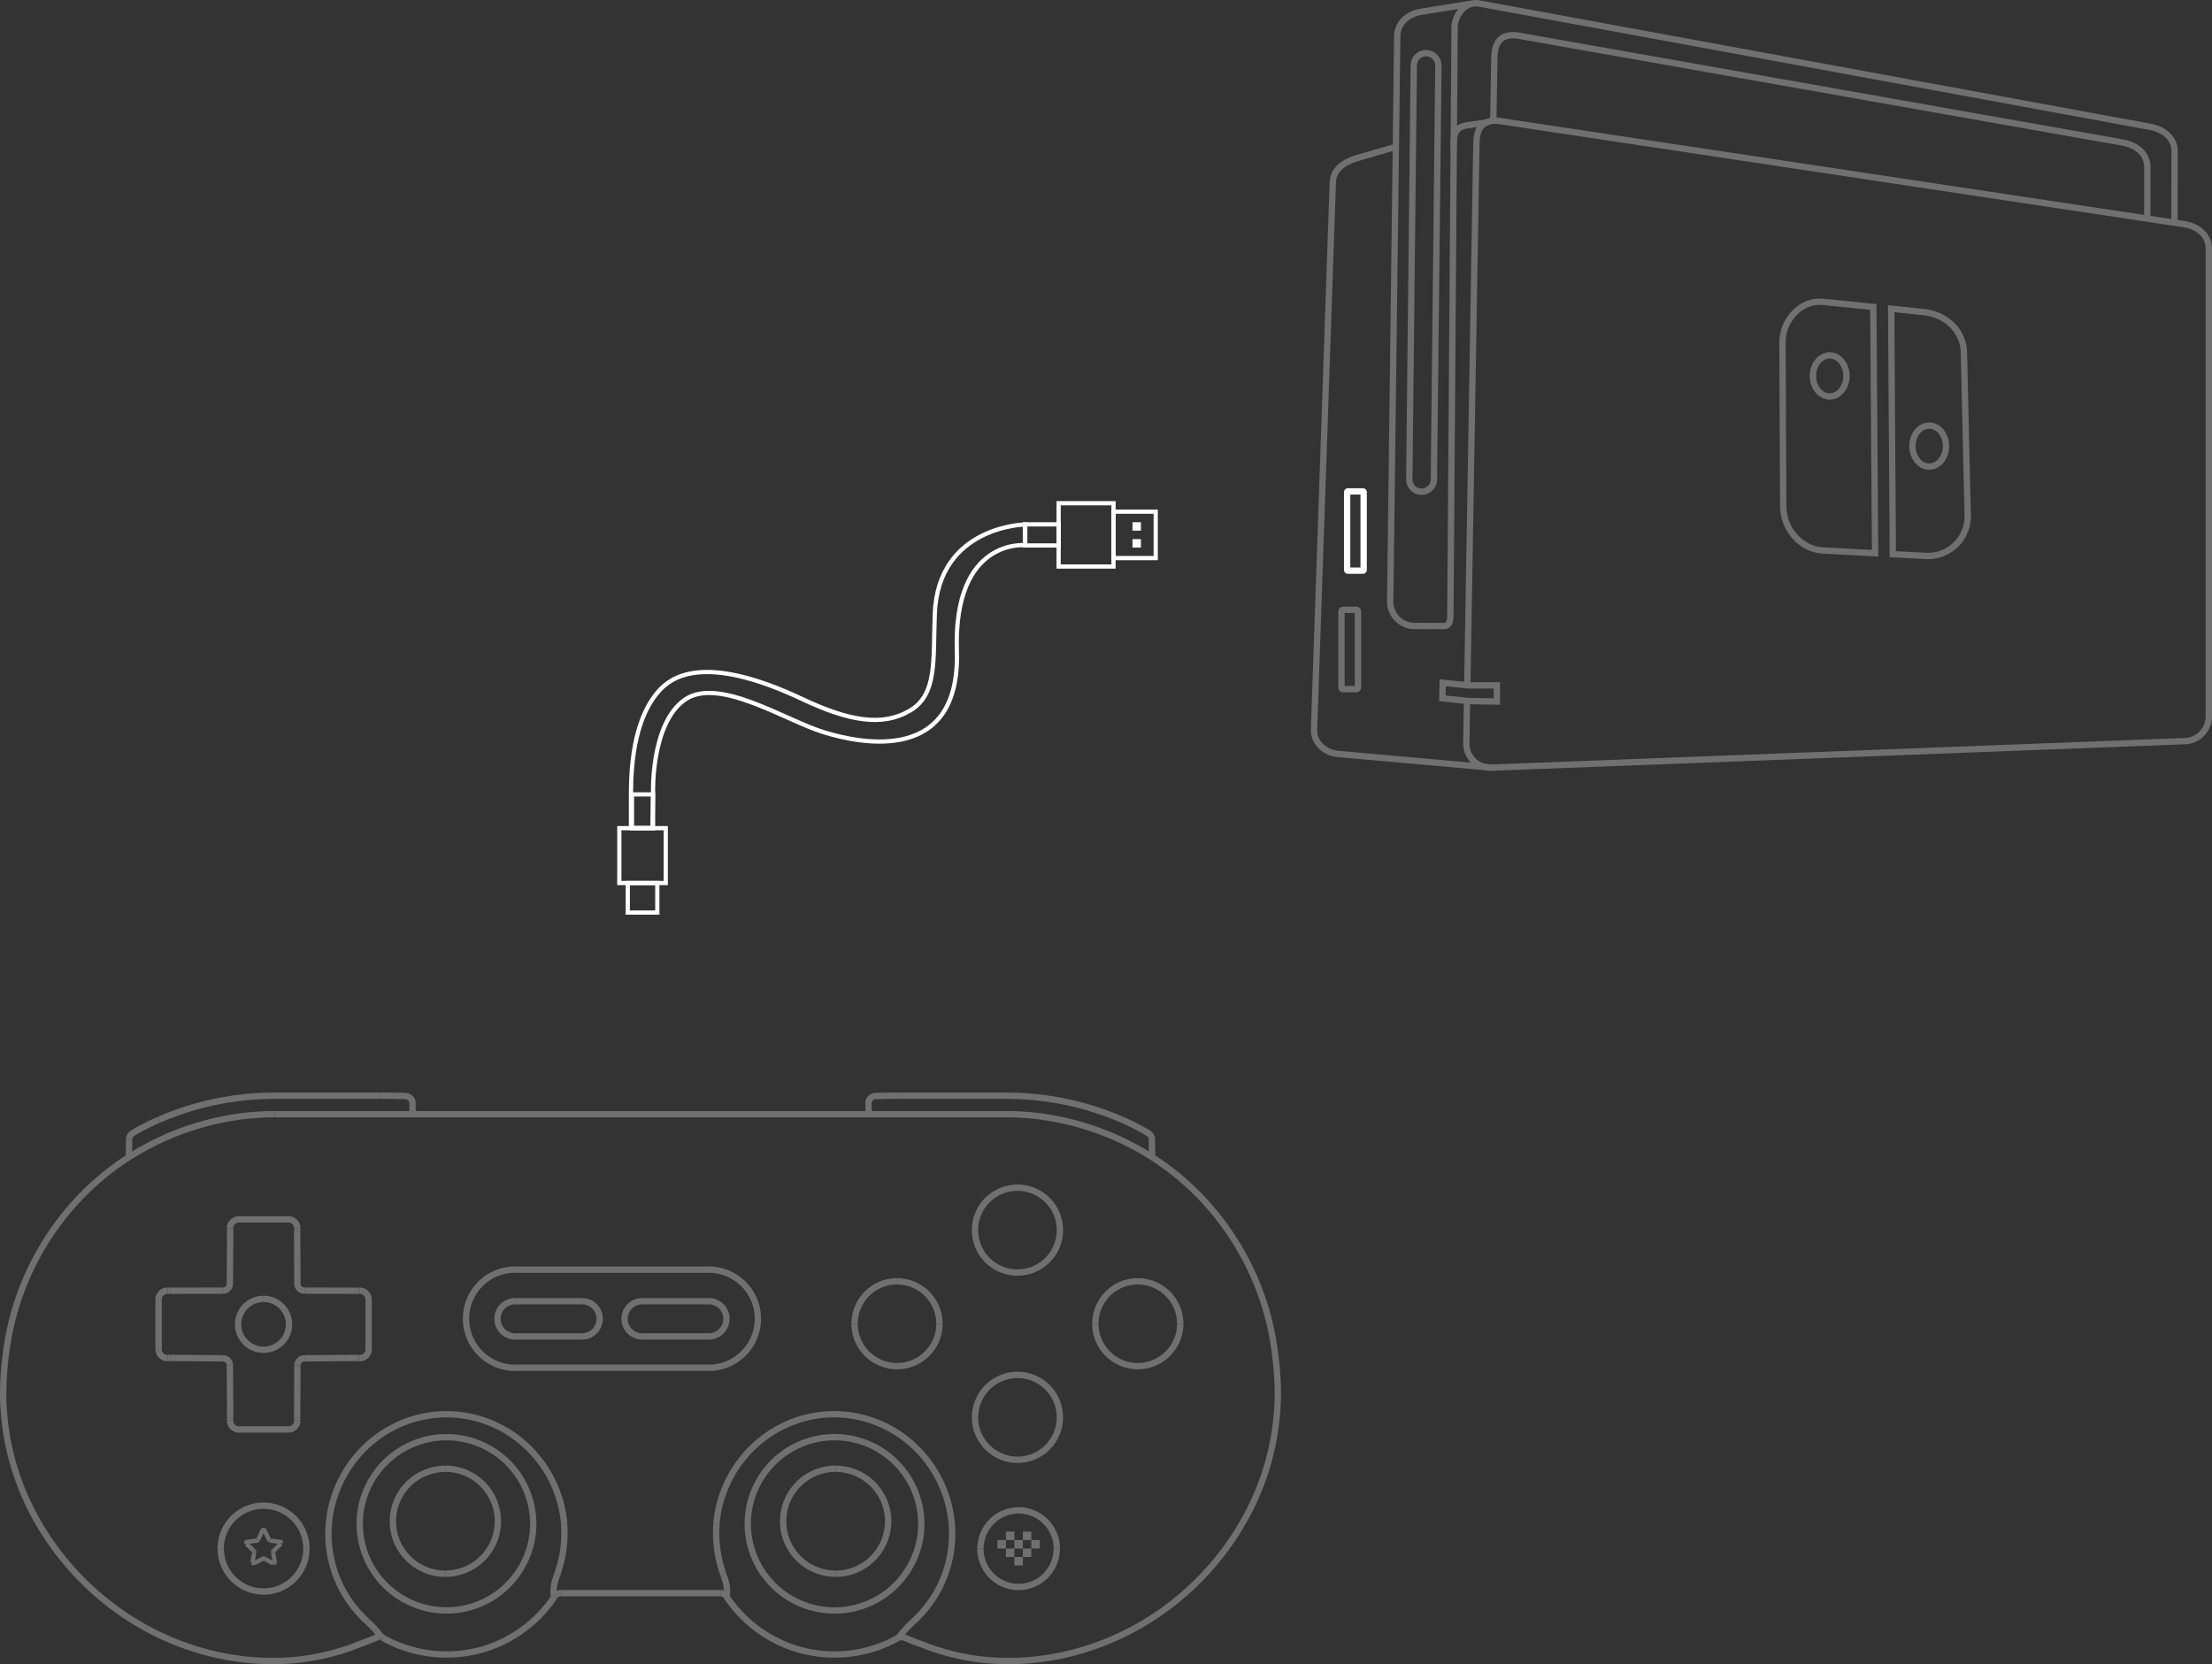 <svg xmlns="http://www.w3.org/2000/svg" width="524.106" height="394.382" viewBox="0 0 524.106 394.382">
  <rect x="0" y="0" width="524.106" height="394.382" fill="#333333" stroke="none"/>
  <g id="step02_1_switch" transform="translate(-56.668 -597.241)">
    <path id="矩形_253" data-name="矩形 253" d="M.19,0H3.72a.19.19,0,0,1,.19.19v18.4a.192.192,0,0,1-.192.192H.192A.192.192,0,0,1,0,18.59V.19A.19.19,0,0,1,.19,0Z" transform="translate(375.859 713.695)" fill="none" stroke="#fff" stroke-miterlimit="22.926" stroke-width="1.5"/>
    <g id="组_880" data-name="组 880" transform="translate(47 340)" opacity="0.3">
      <path id="路径_24352" data-name="路径 24352" d="M289.551,1464.11l2.151-128.3c.054-3.171,1.011-5.9,5.358-5.44l162.4,24.481c3.146.484,5.785,2.608,5.785,5.779v110.95a5.871,5.871,0,0,1-5.785,5.777L295.1,1483.64a5.7,5.7,0,0,1-5.783-5.8l.167-9.935" transform="translate(67.779 -1044.476)" fill="none" stroke="#fff" stroke-miterlimit="22.926" stroke-width="1.5"/>
      <path id="路径_24353" data-name="路径 24353" d="M313.309,1480.52l-36.288-3.233c-3.166-.281-5.893-2.606-5.783-5.779l4.441-129.669c.108-3.168,2.731-4.874,5.783-5.779l9.09-2.647" transform="translate(49.778 -1041.359)" fill="none" stroke="#fff" stroke-miterlimit="22.926" stroke-width="1.5"/>
      <path id="路径_24354" data-name="路径 24354" d="M466.019,1368.59l.024-17.115c.006-3.17-2.649-5.2-5.775-5.781l-159.042-29.235c-3.124-.562-5.753,2.608-5.775,5.779l-1,139.361c-.008,1.021-.152,2.386-1.575,2.408l-6.907-.022a5.784,5.784,0,0,1-5.775-5.777l1.671-134.024c.04-3.19,2.639-5.277,5.775-5.779l12.4-1.987" transform="translate(58.862 -1058.394)" fill="none" stroke="#fff" stroke-miterlimit="22.926" stroke-width="1.5"/>
      <path id="路径_24355" data-name="路径 24355" d="M286.38,1400.38l.086-3.672,6.044.6h6.79v3.833l-6.857-.12Z" transform="translate(65.031 -977.649)" fill="none" stroke="#fff" stroke-miterlimit="22.926" stroke-width="1.5" fill-rule="evenodd"/>
      <path id="路径_24356" data-name="路径 24356" d="M287.7,1337c.024-3.19,0-5.358,3.154-5.819l5.135-.725" transform="translate(66.363 -1044.239)" fill="none" stroke="#fff" stroke-miterlimit="22.926" stroke-width="1.5" fill-rule="evenodd"/>
      <path id="路径_24357" data-name="路径 24357" d="M274.858,1388.08H278a.392.392,0,0,1,.385.383v18.018a.4.4,0,0,1-.385.4h-3.14a.4.4,0,0,1-.385-.4v-18.018a.392.392,0,0,1,.383-.383Z" transform="translate(53.035 -986.327)" fill="none" stroke="#fff" stroke-miterlimit="22.926" stroke-width="1.5" fill-rule="evenodd"/>
      <path id="路径_24358" data-name="路径 24358" d="M292.5,1340.55l.249-14.889c.054-3.17,1.011-5.9,5.36-5.438l143.579,25.4c3.132.564,5.785,2.611,5.785,5.781v12.341" transform="translate(70.982 -1054.592)" fill="none" stroke="#fff" stroke-miterlimit="22.926" stroke-width="1.5" fill-rule="evenodd"/>
      <path id="路径_24359" data-name="路径 24359" d="M286.492,1322.3h0a2.922,2.922,0,0,1,2.883,2.928l-1.066,98.1a2.921,2.921,0,0,1-2.946,2.889h0a2.925,2.925,0,0,1-2.884-2.948l1.066-98.1a2.9,2.9,0,0,1,2.947-2.869Z" transform="translate(61.103 -1052.452)" fill="none" stroke="#fff" stroke-miterlimit="22.926" stroke-width="1.5" fill-rule="evenodd"/>
      <path id="路径_24360" data-name="路径 24360" d="M339.843,1410.68l8.123.421a9.414,9.414,0,0,0,9.624-9.632l-.9-38.568c-.122-5.278-4.356-9.09-9.622-9.612l-7.613-.785Z" transform="translate(118.304 -1022.102)" fill="none" stroke="#fff" stroke-miterlimit="22.926" stroke-width="1.5" fill-rule="evenodd"/>
      <path id="路径_24361" data-name="路径 24361" d="M348.555,1411.29l-12.359-.662c-5.284-.263-9.387-5.137-9.411-10.435l-.179-38.869c-.024-5.277,4.358-10.155,9.624-9.612l11.9,1.2Z" transform="translate(105.397 -1022.936)" fill="none" stroke="#fff" stroke-miterlimit="22.926" stroke-width="1.5" fill-rule="evenodd"/>
      <path id="路径_24362" data-name="路径 24362" d="M334.179,1358.02c2.2,0,3.977,2.187,3.977,4.856,0,2.691-1.78,4.858-3.977,4.858s-3.979-2.167-3.979-4.858C330.2,1360.2,331.982,1358.02,334.179,1358.02Z" transform="translate(109.015 -1016.545)" fill="none" stroke="#fff" stroke-miterlimit="22.926" stroke-width="1.5" fill-rule="evenodd"/>
      <path id="路径_24363" data-name="路径 24363" d="M345.94,1366.31c2.2,0,3.979,2.167,3.979,4.858,0,2.669-1.782,4.856-3.979,4.856s-3.977-2.187-3.977-4.856C341.963,1368.47,343.745,1366.31,345.94,1366.31Z" transform="translate(120.833 -1008.209)" fill="none" stroke="#fff" stroke-miterlimit="22.926" stroke-width="1.5" fill-rule="evenodd"/>
    </g>
    <g id="组_1013" data-name="组 1013" transform="translate(-309 -775)">
      <g id="组_868" data-name="组 868" transform="translate(2111 865) rotate(90)">
        <g id="矩形_277" data-name="矩形 277" transform="translate(631 1494)" fill="none" stroke="#fff" stroke-width="1">
          <rect width="6" height="9" stroke="none"/>
          <rect x="0.5" y="0.5" width="5" height="8" fill="none"/>
        </g>
        <g id="矩形_275" data-name="矩形 275" transform="translate(628 1471)" fill="none" stroke="#fff" stroke-width="1">
          <rect width="12" height="11" stroke="none"/>
          <rect x="0.5" y="0.5" width="11" height="10" fill="none"/>
        </g>
        <g id="矩形_276" data-name="矩形 276" transform="translate(626 1481)" fill="none" stroke="#fff" stroke-width="1">
          <rect width="16" height="14" stroke="none"/>
          <rect x="0.5" y="0.5" width="15" height="13" fill="none"/>
        </g>
      </g>
      <rect id="矩形_278" data-name="矩形 278" width="2" height="2" transform="translate(634 1496)" fill="#fff"/>
      <rect id="矩形_279" data-name="矩形 279" width="2" height="2" transform="translate(634 1500)" fill="#fff"/>
    </g>
    <path id="曲线_1_" data-name="曲线 (1)" d="M95.594,120.324s-17.065-1.8-16.208,25.04S56.83,167.441,47.758,164.621s-24.932-13.263-32.874-7.647-7.478,21.712-7.478,21.712l-.156,8.667H2.172s-.012.762,0-8.667c.073-14.2,3.814-20.66,6.574-23.772s10.327-9.294,33.987,1.862c11.12,5.243,19,6.6,25.524,2.76s5.475-11.9,5.9-22.958c.811-20.869,21.432-21.164,21.432-21.164v4.912Z" transform="translate(204 606.119)" fill="none" stroke="#fff" stroke-width="1"/>
    <g id="组_1014" data-name="组 1014" transform="translate(202.909 785)">
      <g id="矩形_271" data-name="矩形 271" transform="translate(2 21)" fill="none" stroke="#fff" stroke-width="1">
        <rect width="8" height="8" stroke="none"/>
        <rect x="0.5" y="0.5" width="7" height="7" fill="none"/>
      </g>
      <g id="矩形_273" data-name="矩形 273" transform="translate(3)" fill="none" stroke="#fff" stroke-width="1">
        <rect width="6" height="9" stroke="none"/>
        <rect x="0.5" y="0.5" width="5" height="8" fill="none"/>
      </g>
      <g id="矩形_272" data-name="矩形 272" transform="translate(0 8)" fill="none" stroke="#fff" stroke-width="1">
        <rect width="12" height="14" stroke="none"/>
        <rect x="0.5" y="0.5" width="11" height="13" fill="none"/>
      </g>
    </g>
    <g id="step01_3_turbo" transform="translate(-696 777)">
      <g id="组_773" data-name="组 773" opacity="0.3">
        <line id="直线_2741" data-name="直线 2741" x2="15.779" transform="translate(904.831 128.6)" fill="none" stroke="#fff" stroke-linejoin="bevel" stroke-width="1.5"/>
        <path id="路径_2312" data-name="路径 2312" d="M649.659,161.578l.144,0,.144.008.144.013.144.017.141.022.142.027.141.032.139.036.139.043.137.046.134.05.133.056.131.061.129.064.127.069.124.074.121.078.12.082.115.085.113.09.11.094.105.1.1.1.1.1.1.108.092.111.088.114.084.117.08.121.076.123.071.125.067.128.062.13.059.132.053.134.049.136.044.138.04.139.034.14.03.141.025.142.02.143.014.144.01.143.005.145v.144l-.005.145-.01.143-.014.144-.02.144-.025.141-.03.141-.034.14-.04.138-.044.138-.049.136-.053.135-.059.132-.062.13-.067.128-.071.125-.076.122-.08.121-.084.118-.088.113-.092.112-.1.108-.1.1-.1.1-.105.1-.11.094-.113.089-.115.086-.12.082-.121.078-.124.074-.127.069-.129.065-.131.061-.133.056-.134.051-.137.046-.139.041-.139.037-.141.033-.142.027-.141.023-.144.017-.144.012-.144.008-.144,0" transform="translate(270.942 -32.982)" fill="none" stroke="#fff" stroke-linejoin="bevel" stroke-width="1.5"/>
        <path id="路径_2424" data-name="路径 2424" d="M15.779,0H0" transform="translate(904.831 136.946)" fill="none" stroke="#fff" stroke-width="1.5"/>
        <path id="路径_2313" data-name="路径 2313" d="M635.9,169.933l-.144,0-.144-.008-.143-.012-.144-.017-.142-.023-.142-.027-.141-.033-.139-.037-.139-.041-.137-.046-.135-.051-.133-.056-.131-.061-.129-.065-.127-.069-.124-.074-.121-.078-.12-.082-.115-.086-.114-.089-.109-.094-.107-.1-.1-.1-.1-.1-.1-.108-.091-.112-.088-.113-.084-.118-.08-.121-.075-.122-.071-.125-.068-.128-.062-.13-.059-.132-.053-.135-.049-.136-.044-.138-.04-.138-.035-.14-.03-.141-.025-.141-.02-.144-.015-.144-.01-.143-.005-.145v-.144l.005-.145.01-.143.015-.144.02-.143.025-.142.03-.141.035-.14.04-.139.044-.138.049-.136.053-.134.059-.132.062-.13.068-.128.071-.125.075-.123.08-.121.084-.117.088-.114.091-.111.1-.108.1-.1.1-.1.107-.1.109-.094.114-.09.115-.085.12-.082.121-.078.124-.074.127-.069.129-.064.131-.061.133-.056.135-.05.137-.046.139-.043.139-.036.141-.032.142-.027.142-.022.144-.017.143-.013.144-.008.144,0" transform="translate(268.941 -32.982)" fill="none" stroke="#fff" stroke-linejoin="bevel" stroke-width="1.5"/>
        <path id="路径_2236" data-name="路径 2236" d="M579.974,233.239l.794.442.808.418.7.327" transform="translate(263.163 -24.989)" fill="none" stroke="#fff" stroke-linejoin="bevel" stroke-width="1.5"/>
        <line id="直线_2701" data-name="直线 2701" y1="0.003" x2="0.005" transform="translate(1006.859 130.235)" fill="none" stroke="#fff" stroke-linejoin="bevel" stroke-width="1.5"/>
        <line id="直线_2705" data-name="直线 2705" y1="0.001" x2="0.002" transform="translate(978.094 153.756)" fill="none" stroke="#fff" stroke-linejoin="bevel" stroke-width="1.5"/>
        <line id="直线_2706" data-name="直线 2706" x2="0.002" transform="translate(1009.342 109.352)" fill="none" stroke="#fff" stroke-linejoin="bevel" stroke-width="1.5"/>
        <line id="直线_2707" data-name="直线 2707" x2="0.003" transform="translate(978.099 109.352)" fill="none" stroke="#fff" stroke-linejoin="bevel" stroke-width="1.5"/>
        <line id="直线_2711" data-name="直线 2711" y1="0.041" x2="0.067" transform="translate(784.71 88.378)" fill="none" stroke="#fff" stroke-linejoin="bevel" stroke-width="1.5"/>
        <line id="直线_2712" data-name="直线 2712" y1="4.241" x2="0.057" transform="translate(783.211 90.241)" fill="none" stroke="#fff" stroke-linejoin="bevel" stroke-width="1.5"/>
        <path id="路径_2248" data-name="路径 2248" d="M551.22,212.9l-.01,0h-.01l-.009,0-.01,0-.009,0-.009,0-.01,0-.009,0-.009,0-.008.005-.009,0-.009,0-.008.006-.008,0-.009.006-.008.007-.007.006-.007.006-.008.008-.007.007-.007.008-.006.008-.006.008-.006.008-.006.008,0,.008-.005.008,0,.009,0,.009,0,.008,0,.009,0,.009,0,.009,0,.01" transform="translate(259.989 -27.253)" fill="none" stroke="#fff" stroke-linejoin="bevel" stroke-width="1"/>
        <path id="路径_2261" data-name="路径 2261" d="M545.628,215.358l0-.262.009-.26.017-.258.023-.257.029-.254.036-.254.041-.251.047-.249.053-.247.06-.245.065-.243.071-.24.077-.237.083-.236.088-.232.092-.23.1-.227.1-.223.109-.221.114-.218.12-.214.125-.212.13-.208.133-.2.139-.2.143-.2.147-.194.154-.19.157-.188.161-.182.165-.18.171-.174.174-.172.178-.166.183-.163.185-.158.19-.154.193-.149.2-.145.2-.139.2-.136.208-.13.211-.126.214-.12.218-.116.22-.11.224-.105.227-.1.229-.095.233-.088.235-.084.238-.077.239-.072.243-.067.245-.06.248-.054.249-.048.252-.042.254-.036.256-.029.258-.023.259-.017.262-.01.263,0,.263,0,.261.01.26.017.258.023.257.029.254.036.251.042.25.048.247.054.245.06.243.066.241.072.237.078.234.084.233.088.229.094.227.1.224.105.22.11.218.115.214.121.211.126.207.13.2.135.2.14.2.145.194.149.19.154.186.158.182.163.178.166.174.172.17.174.166.18.161.183.158.187.153.19.148.194.143.2.139.2.134.2.13.208.124.212.12.215.114.218.109.221.1.225.1.227.093.23.088.232.083.235.077.238.071.239.065.242.06.245.053.247.048.249.041.251.036.254.029.254.023.257.017.258.009.26,0,.262" transform="translate(259.334 -28.122)" fill="none" stroke="#fff" stroke-linejoin="bevel" stroke-width="1.5"/>
        <path id="路径_2262" data-name="路径 2262" d="M565.941,214.328l0,.261-.009.26-.017.258-.021.257-.03.255-.036.253-.041.251-.048.249-.053.247-.059.243-.066.244-.071.24-.077.237-.082.235-.088.232-.094.23-.1.226-.1.225-.109.221-.115.218-.119.214-.124.212-.13.208-.134.2-.139.2-.144.2-.147.2-.153.19-.158.187-.161.183-.165.18-.17.174-.175.172-.178.167-.181.163-.187.158-.19.154-.193.149-.2.145-.2.14-.2.135-.208.131-.211.126-.214.12-.218.116-.22.109-.224.106-.227.1-.229.094-.232.089-.234.084-.238.077-.241.072-.243.067-.245.06-.248.054-.25.048-.251.042-.254.036-.256.029-.259.023-.26.017-.261.01-.263,0-.263,0-.262-.01-.26-.017-.258-.023-.256-.029-.254-.036-.253-.042-.25-.048-.247-.054-.246-.06-.242-.066-.24-.072-.238-.077-.234-.084-.232-.089-.229-.094-.227-.1-.223-.1-.221-.11-.218-.115-.214-.121-.211-.125-.208-.131-.2-.135-.2-.14-.2-.145-.194-.149-.19-.153-.186-.159-.182-.163-.179-.167-.174-.171-.17-.175-.166-.179-.161-.183-.157-.187-.153-.19-.147-.194-.144-.2-.139-.2-.134-.205-.129-.209-.125-.212-.119-.214-.115-.218-.109-.221-.1-.225-.1-.227-.093-.229-.088-.232-.083-.235-.076-.238-.072-.239-.065-.243-.059-.245-.053-.246-.048-.25-.04-.251-.036-.253-.029-.254-.022-.257-.017-.259-.009-.259,0-.261" transform="translate(259.334 -27.118)" fill="none" stroke="#fff" stroke-linejoin="bevel" stroke-width="1.5"/>
        <path id="路径_2265" data-name="路径 2265" d="M715.458,177.3l.224,0,.224.008.227.013.228.018.23.023.231.029.232.034.233.04.234.046.235.053.235.058.234.064.234.07.235.077.234.082.232.089.231.095.23.1.229.107.227.114.224.12.223.126.219.132.217.138.214.143.211.15.207.155.2.161.2.167.2.171.19.177.187.181.181.187.177.19.172.2.166.2.161.2.155.208.15.21.144.215.138.217.132.22.125.222.12.225.114.227.107.229.1.231.094.231.089.232.082.234.077.234.07.235.064.235.058.235.053.233.045.234.041.234.034.232.03.232.023.229.019.229.013.226.008.225,0,.224,0,.223-.008.225-.013.226-.019.229-.023.23-.03.231-.034.233-.041.233-.045.234-.053.234-.058.234-.064.235-.07.235-.077.234-.082.233-.089.232-.094.231-.1.23-.107.229-.114.227-.12.225-.125.223-.132.22-.138.216-.144.215-.15.21-.155.208-.161.2-.166.2-.172.2-.177.191-.181.186-.187.181-.19.177L722,195l-.2.166-.2.162-.207.155-.211.15-.214.144-.217.138-.219.132-.223.126-.224.12-.227.114-.229.107-.23.1-.231.095-.232.089-.234.082-.235.077-.234.07-.234.064-.235.057-.235.053-.234.046-.233.04-.232.034-.231.029-.23.024-.228.018-.227.012-.224.008-.224,0" transform="translate(278.278 -31.235)" fill="none" stroke="#fff" stroke-linejoin="bevel" stroke-width="1.5"/>
        <path id="路径_2266" data-name="路径 2266" d="M716.476,196.393l-.223,0-.225-.008-.227-.012-.228-.018-.231-.024-.231-.029-.232-.034-.233-.04-.233-.046-.235-.053-.234-.057-.235-.064-.234-.07-.235-.077-.233-.082-.233-.089-.231-.095-.231-.1-.229-.107-.227-.114-.225-.12-.223-.126-.22-.132-.217-.138-.214-.144-.211-.15-.207-.155-.2-.162-.2-.166-.2-.172-.191-.177-.187-.181-.181-.186-.177-.191-.172-.2-.166-.2-.161-.2-.155-.208-.149-.21-.145-.215-.138-.216-.132-.22-.126-.223-.12-.225-.114-.227-.107-.229-.1-.23-.1-.231-.089-.232-.083-.233-.077-.234-.07-.235-.064-.235-.058-.234-.051-.234-.046-.234-.041-.233-.035-.233-.029-.231-.023-.23-.019-.229-.013-.226-.008-.225,0-.223" transform="translate(277.27 -30.222)" fill="none" stroke="#fff" stroke-linejoin="bevel" stroke-width="1.5"/>
        <path id="路径_2267" data-name="路径 2267" d="M706.418,187.357l0-.224.008-.225.013-.226.019-.229.023-.229.029-.232.035-.232.041-.234.046-.234.051-.233.058-.235.064-.235.07-.235.077-.234.083-.234.089-.232.1-.231.1-.231.107-.229.114-.227.12-.225.126-.222.132-.22.138-.217.145-.215.149-.21.155-.208.161-.2.166-.2.172-.2.177-.19.181-.187.187-.181.191-.177.2-.171.2-.167.2-.161.207-.155.211-.15.214-.143.217-.138.22-.132.223-.126.225-.12.227-.114.229-.107.231-.1.231-.095.233-.089.233-.082.235-.077.234-.07.235-.064.234-.058.235-.053.233-.046.233-.04.232-.034.231-.029.231-.023.228-.018.227-.013.225-.008.223,0" transform="translate(277.27 -31.229)" fill="none" stroke="#fff" stroke-linejoin="bevel" stroke-width="1.5"/>
        <path id="路径_2270" data-name="路径 2270" d="M579.882,233.105l-3.253,1.286-2.705,1.026" transform="translate(262.493 -24.98)" fill="none" stroke="#fff" stroke-linejoin="bevel" stroke-width="1.5"/>
        <path id="路径_2271" data-name="路径 2271" d="M578.891,235.636l-1.485.521-1.5.478-1.513.443-1.525.4-1.464.342-1.472.3-1.481.261-1.487.218-1.5.176-1.5.135-1.5.094-1.507.054-1.592.014-1.592-.03-1.59-.073-1.588-.114L553,238.7l-1.582-.2-1.576-.237-1.569-.278-1.562-.318-1.553-.357-1.543-.4-1.533-.436-1.589-.5-1.574-.538-1.561-.58-1.545-.619-1.528-.661-1.511-.7-1.491-.739-1.472-.777" transform="translate(257.605 -25.199)" fill="none" stroke="#fff" stroke-linejoin="bevel" stroke-width="1.5"/>
        <path id="路径_2272" data-name="路径 2272" d="M533.254,236.854l-1.8-1.019-1.771-1.077-1.738-1.133-1.7-1.188-1.669-1.242-1.63-1.295-1.591-1.347-1.549-1.4-1.505-1.447-1.461-1.5-1.414-1.542-1.365-1.588-1.317-1.629-1.264-1.672-1.211-1.712-1.157-1.751L508,212.53l-1.043-1.824-.983-1.856-.922-1.888-.859-1.917L503.4,203.1l-.728-1.97-.66-1.993-.589-2.014-.519-2.033-.448-2.048-.378-2.06-.307-2.071-.237-2.079-.169-2.083-.057-1.043-.039-1.042" transform="translate(254.165 -30.684)" fill="none" stroke="#fff" stroke-linejoin="bevel" stroke-width="1.5"/>
        <path id="路径_2273" data-name="路径 2273" d="M499.274,184.293l-.02-1.047V182.21l.053-2.042.113-2.008.164-1.979.207-1.962.259-1.968.31-1.993.365-2.037" transform="translate(254.163 -32.245)" fill="none" stroke="#fff" stroke-linejoin="bevel" stroke-width="1.5"/>
        <path id="路径_2274" data-name="路径 2274" d="M500.577,173.457l.285-1.349.315-1.342.345-1.334.372-1.327.4-1.317.43-1.309.457-1.3.486-1.29.512-1.278.539-1.267.566-1.256.592-1.244.618-1.23.644-1.218.669-1.2L508.5,153l.719-1.175.744-1.159.768-1.143.792-1.127.815-1.11.838-1.092.862-1.074.884-1.056.906-1.037.928-1.017.949-1,.971-.976.992-.956,1.013-.933,1.033-.911,1.052-.888,1.073-.864,1.091-.841,1.11-.816,1.127-.792,1.145-.767,1.161-.742,1.176-.718,1.193-.691,1.207-.667,1.221-.64,1.234-.613,1.247-.588,1.261-.562,1.271-.535,1.283-.508,1.293-.481,1.3-.454,1.312-.425,1.322-.4,1.329-.37,1.338-.342,1.343-.313,1.352-.285,1.355-.256,1.362-.226,1.366-.2,1.37-.167,1.374-.137,1.375-.107,1.379-.077,1.38-.045,1.381-.016" transform="translate(254.312 -37.422)" fill="none" stroke="#fff" stroke-linejoin="bevel" stroke-width="1.5"/>
        <line id="直线_2721" data-name="直线 2721" x2="173.226" transform="translate(817.815 84.292)" fill="none" stroke="#fff" stroke-linejoin="bevel" stroke-width="1.5"/>
        <path id="路径_2275" data-name="路径 2275" d="M716.476,137.383h.224l.225.008.227.012.228.018.23.024.231.028.232.035.234.041.234.047.234.051.236.058.235.065.233.069.235.077.235.082.231.089.231.095.23.1.228.108.227.113.225.119.224.126.219.134.217.137.215.145.211.149.207.156.2.161.2.166.2.171.19.177.187.181.181.186.177.192.171.195.166.2.162.2.155.207.15.211.144.214.139.216.131.221.125.221.12.225.115.227.107.228.1.231.095.23.089.234.082.234.077.234.07.235.064.234.058.236.052.234.046.234.04.233.035.233.03.231.022.229.019.228.012.228.009.225,0,.223,0,.224-.009.225-.012.227-.019.229-.022.229-.03.231-.035.233-.04.233-.046.234-.052.235-.058.234-.064.235-.07.235-.077.234-.082.234-.089.233-.095.231-.1.23-.107.228-.115.227-.12.225-.125.223-.131.219-.139.218-.144.214-.15.211-.155.206-.162.2-.166.2-.171.195-.177.191-.181.187-.187.181-.19.177-.2.171-.2.166-.2.161-.207.156-.211.149-.215.145-.217.137-.219.132-.224.127-.225.118-.227.115-.228.107-.23.1-.231.1-.231.088-.235.083-.235.076-.233.07-.235.065-.236.058-.234.052-.234.046-.234.041-.232.034-.231.028-.23.024-.228.018-.227.012-.225.008-.224,0m0,0-.223,0-.226-.008-.227-.012-.228-.018-.23-.024-.231-.028-.231-.034-.234-.041-.233-.046-.235-.052-.235-.058-.235-.065-.234-.07-.235-.076-.234-.083-.233-.088-.231-.1-.229-.1-.229-.107-.227-.115-.225-.118-.224-.127-.219-.132-.216-.137-.216-.145-.21-.149-.207-.156-.2-.161-.2-.166-.195-.171-.191-.177-.187-.181-.181-.187-.177-.191-.171-.195-.166-.2-.161-.2-.156-.206-.149-.211-.145-.214-.138-.218-.131-.219-.126-.223-.12-.225-.115-.227-.107-.228-.1-.23-.095-.231-.089-.233-.083-.234-.076-.234-.07-.235-.066-.235-.057-.234-.052-.235-.046-.234-.041-.233-.035-.233-.029-.231-.023-.229-.019-.229-.012-.227-.008-.225,0-.224m0,0,.007-.352.018-.349.031-.35.042-.347.056-.347.067-.345.079-.342.091-.339.1-.336.113-.332.126-.327.138-.324.148-.317.159-.313.17-.307.18-.3.191-.294.2-.287.21-.281.221-.273.23-.265.239-.256.248-.249.258-.239.264-.23.274-.22.279-.21.288-.2.295-.19.3-.181.308-.17.314-.159.316-.149.324-.136.328-.127.332-.113.336-.1.339-.09.342-.079.345-.067.347-.055.348-.043.349-.03.349-.018.352-.006" transform="translate(277.262 -35.682)" fill="none" stroke="#fff" stroke-linejoin="bevel" stroke-width="1.5"/>
        <path id="路径_2276" data-name="路径 2276" d="M742.151,157.342l-.351.006-.351.019-.349.03-.349.043-.347.055-.344.067-.342.079-.339.091-.336.1-.332.113-.328.126-.323.137-.318.149-.313.16-.307.17-.3.182-.294.19-.287.2-.281.212-.273.22-.265.231-.256.24-.248.248-.24.257-.23.264-.221.274-.211.28-.2.287-.191.294-.181.3-.17.307-.16.313-.149.318-.137.323-.127.328-.114.332-.1.336-.09.338-.08.343-.067.345-.055.346-.042.348-.031.35-.019.35-.006.351" transform="translate(280.101 -33.455)" fill="none" stroke="#fff" stroke-linejoin="bevel" stroke-width="1.5"/>
        <path id="路径_2277" data-name="路径 2277" d="M732.093,166.379l0,.223.007.225.013.227.017.228.024.23.029.231.035.233.04.233.046.234.052.234.058.235.065.235.07.235.075.233.083.234.088.232.1.232.1.23.108.229.113.227.12.225.126.223.132.22.138.217.144.214.15.211.156.206.16.2.167.2.172.195.176.19.183.187.187.181.191.177.195.171.2.167.2.161.207.155.211.149.214.144.217.138.22.132.222.126.226.12.226.114.23.107.229.1.232.1.232.088.234.083.234.076.235.07.235.064.235.058.233.052.234.046.233.041.232.034.23.03.23.023.229.017.226.014.225.007.224,0,.223,0,.225-.007.227-.014.228-.017.23-.023.23-.03.232-.034.234-.041.234-.046.234-.052.235-.058.235-.064.235-.07.234-.076.233-.083.233-.088.232-.1.23-.1.229-.107.226-.114.226-.12.222-.126.22-.132.217-.138.215-.144.21-.149.208-.155.2-.161.2-.167.2-.171.19-.177.187-.181.181-.187.176-.19.172-.195.166-.2.16-.2.156-.206.149-.211.145-.214.138-.217.132-.22.126-.223.12-.225.114-.227.107-.229.1-.23.1-.232.089-.232.083-.234.076-.233.07-.235.064-.235.059-.235.052-.234.047-.234.04-.233.035-.233.029-.231.023-.23.018-.228.012-.227.008-.225,0-.223" transform="translate(280.101 -32.447)" fill="none" stroke="#fff" stroke-linejoin="bevel" stroke-width="1.5"/>
        <path id="路径_2278" data-name="路径 2278" d="M751.19,167.4l-.006-.351-.018-.35-.031-.35-.043-.348-.055-.346-.068-.345-.078-.343-.091-.338-.1-.336-.114-.332-.125-.328-.138-.323-.149-.318-.159-.313-.171-.307-.181-.3-.19-.294-.2-.287-.211-.28-.221-.274-.23-.264-.24-.257-.248-.248-.257-.24-.265-.231-.272-.22-.28-.212-.288-.2-.295-.19-.3-.182-.307-.17-.313-.16-.318-.149-.324-.137-.327-.126-.332-.113-.336-.1-.339-.091-.342-.079-.344-.067-.347-.055-.349-.043-.349-.03-.35-.019-.352-.006" transform="translate(281.119 -33.455)" fill="none" stroke="#fff" stroke-linejoin="bevel" stroke-width="1.5"/>
        <path id="路径_2282" data-name="路径 2282" d="M657.992,211.171l0-.431.012-.432.021-.431.031-.431.04-.43.049-.43.058-.428.068-.426.091-.5.1-.5.116-.5.129-.5.141-.494.153-.49.166-.486.177-.482.19-.477.2-.472.213-.468.225-.463.237-.456.248-.45.259-.443.27-.436.28-.43.292-.423.3-.416.313-.408.322-.4.333-.391.342-.383.351-.375.36-.365.37-.357.379-.347.388-.338.4-.328.4-.318.412-.307.419-.3.426-.287.434-.276.44-.265.447-.254.453-.243.46-.231.464-.221.469-.207.474-.2.48-.184.485-.173.489-.16.492-.147.5-.136.5-.123.5-.111.5-.1.508-.085.509-.073.512-.06.511-.047.513-.034.514-.022.513-.009.514,0,.513.016.513.03.513.042.512.056.51.068.507.081.506.093.5.106.5.118.5.132.494.144.491.155.486.168.481.181.476.191.472.2.465.215.462.227.456.239.45.25.442.261.436.272.428.283.421.293.414.3.407.314.4.324.391.335.382.343.373.353.365.362.354.372.346.38.336.389.327.4.316.4.306.413.3.421.285.427.273.434.263.441.252.448.242.454.229.46.219.466.206.471.194.475.182.479.171.485.157.49.146.493.134.5.121.5.109.5.1.5.075.45.065.452.055.454.044.454.035.455.024.456.015.456,0,.456" transform="translate(271.848 -29.757)" fill="none" stroke="#fff" stroke-linejoin="bevel" stroke-width="1.5"/>
        <path id="路径_2283" data-name="路径 2283" d="M699.113,209.087l-.006.431-.015.431-.023.43-.032.43-.042.429-.051.429-.06.427-.069.425-.093.5-.106.5-.118.5-.131.5-.143.492-.156.49-.167.484-.179.479-.191.475-.2.471-.215.466-.226.46-.237.455-.249.448-.26.441-.27.436-.282.427-.292.421-.3.414-.313.406-.323.4-.333.39-.342.382-.351.372-.36.363-.37.354-.379.347-.387.336-.395.326-.4.317-.41.3-.418.3-.426.285-.432.274-.44.265-.447.252-.452.242-.458.23-.464.218-.469.207-.472.2-.478.183-.484.172-.487.16-.491.147-.495.134-.5.123-.5.11-.5.1-.5.085-.508.073-.509.06-.511.046-.512.034-.512.021-.511.009-.513,0-.512-.017-.512-.03-.511-.042-.51-.055-.509-.067-.506-.08-.5-.093-.5-.106-.5-.117-.5-.131-.493-.143-.489-.154-.485-.167-.48-.179-.474-.19-.471-.2-.465-.214-.46-.226-.455-.237-.449-.249-.442-.259-.435-.271-.428-.281-.421-.291-.413-.3-.407-.313-.4-.323-.39-.332-.382-.342-.373-.352-.363-.36-.354-.37-.346-.378-.337-.387-.327-.4-.316-.4-.307-.411-.3-.418-.285-.425-.275-.432-.263-.439-.254-.446-.242-.453-.23-.458-.219-.463-.206-.469-.2-.473-.183-.478-.171-.483-.161-.488-.147-.491-.135-.495-.123-.5-.111-.5-.1-.5-.076-.448-.067-.451-.057-.452-.046-.453-.036-.454-.026-.455-.016-.454-.006-.455" transform="translate(271.848 -27.708)" fill="none" stroke="#fff" stroke-linejoin="bevel" stroke-width="1.5"/>
        <path id="路径_2286" data-name="路径 2286" d="M653.611,224.63l-.031-.048-.033-.047-.034-.046-.036-.044-.038-.043-.038-.042-.04-.04-.041-.04-.043-.038-.044-.036-.045-.035-.047-.034-.047-.031-.049-.031-.049-.028-.051-.026-.051-.026-.052-.022-.053-.021-.055-.019-.054-.018-.055-.016-.056-.013-.056-.012-.057-.01-.057-.008-.057-.006-.057,0-.057,0h-.057" transform="translate(271.224 -26.047)" fill="none" stroke="#fff" stroke-linejoin="bevel" stroke-width="1.5"/>
        <path id="路径_2287" data-name="路径 2287" d="M652.174,223.842v.006h0v.006h0" transform="translate(271.224 -26.047)" fill="none" stroke="#fff" stroke-linejoin="bevel" stroke-width="1.5"/>
        <path id="路径_2293" data-name="路径 2293" d="M609.561,178.121l-.3,0-.3-.011-.3-.019-.294-.026-.292-.032-.29-.041-.288-.048-.285-.055-.283-.062-.28-.068-.278-.075-.274-.082-.272-.088-.268-.1-.266-.1-.263-.107-.26-.114-.256-.12-.253-.125-.249-.132-.246-.138-.242-.143-.237-.149-.235-.155-.23-.159-.227-.165-.222-.17-.218-.176-.214-.179-.209-.185-.205-.191-.2-.2-.195-.2-.19-.2-.185-.209-.181-.214-.176-.218-.17-.222-.165-.226-.161-.229-.153-.235-.149-.238-.143-.242-.137-.246-.131-.249-.126-.253-.12-.256-.113-.259-.107-.262-.1-.266-.095-.269-.088-.272-.081-.274-.075-.278-.068-.28-.062-.283-.055-.285-.047-.287-.041-.29-.032-.292-.026-.295-.019-.3-.011-.3,0-.3,0-.3.011-.3.019-.3.026-.294.033-.292.041-.289.048-.288.055-.285.062-.283.068-.28.075-.278.082-.274.089-.272.094-.268.1-.266.107-.263.113-.259.119-.255.126-.253.132-.248.137-.246.142-.242.148-.238.155-.233.16-.231.164-.226.17-.221.175-.218.181-.214.185-.209.19-.2.2-.2.2-.195.2-.191.209-.185.214-.18.218-.176.221-.17.226-.165.23-.159.234-.155.238-.149.241-.143.246-.137.249-.132.252-.125.256-.12.259-.114.263-.107.266-.1.269-.094.272-.088.275-.082.278-.076.28-.067.283-.062.285-.055.288-.048.29-.041.293-.033.294-.026.3-.018.3-.012.3,0" transform="translate(265.168 -33.737)" fill="none" stroke="#fff" stroke-linejoin="bevel" stroke-width="1.5"/>
        <line id="直线_2724" data-name="直线 2724" x2="45.925" transform="translate(874.702 121.128)" fill="none" stroke="#fff" stroke-linejoin="bevel" stroke-width="1.5"/>
        <path id="路径_2294" data-name="路径 2294" d="M649.659,154.857l.3,0,.3.012.3.018.294.026.293.034.29.04.287.048.285.055.283.062.28.067.278.076.275.082.272.088.269.095.265.1.263.107.259.114.257.12.252.126.249.13.246.138.242.143.238.149.235.154.23.159.226.165.222.171.218.174.214.181.209.185.2.19.2.195.195.2.191.2.185.208.181.214.175.217.17.222.165.226.16.23.153.233.149.238.143.242.138.246.132.249.125.253.12.255.113.259.108.263.1.266.095.268.088.272.082.275.075.277.068.28.061.283.055.285.048.287.04.29.034.292.025.294.019.3.01.3,0,.3,0,.3-.012.3-.02.3-.026.295-.033.293-.04.289-.048.288-.054.285-.062.283-.07.28-.075.278-.081.274-.089.272-.094.268-.1.266-.107.262-.113.259-.12.257-.126.252-.13.25-.138.244-.142.242-.148.238-.154.234-.159.23-.165.226-.17.222-.175.218-.18.214-.186.208-.19.2-.2.2-.2.195-.2.19-.209.185-.213.181-.218.174-.222.17-.225.166-.231.16-.233.153-.238.149-.242.144-.246.136-.249.132-.253.125-.256.12-.26.114-.262.107-.266.1-.268.094-.273.089-.274.081-.278.075-.28.068-.284.062-.285.055-.288.048-.291.041-.292.032-.3.026-.3.019-.3.011-.3,0" transform="translate(270.938 -33.737)" fill="none" stroke="#fff" stroke-linejoin="bevel" stroke-width="1.5"/>
        <line id="直线_2725" data-name="直线 2725" x1="45.925" transform="translate(874.702 144.371)" fill="none" stroke="#fff" stroke-linejoin="bevel" stroke-width="1.5"/>
        <path id="路径_2310" data-name="路径 2310" d="M622.647,169.933l.144,0,.144-.008.144-.012.143-.017.143-.023.142-.027.141-.033.139-.037.139-.041.136-.046.135-.051.133-.056.13-.061.129-.065.126-.069.124-.074.121-.078.118-.082.116-.086.112-.089.11-.094.106-.1.1-.1.1-.1.1-.108.092-.112.088-.113.085-.118.079-.121.075-.122.072-.125.067-.128.062-.13.058-.132.054-.135.048-.136.044-.138.039-.138.034-.14.029-.141.025-.141.02-.144.015-.144.01-.143.005-.145v-.144l-.005-.145-.01-.143-.015-.144-.02-.143-.025-.142-.029-.141-.034-.14-.039-.139-.044-.138-.048-.136-.054-.134-.058-.132-.062-.13-.067-.128-.072-.125-.075-.123-.079-.121-.085-.117-.088-.114-.092-.111-.1-.108-.1-.1-.1-.1-.106-.1-.11-.094-.112-.09-.116-.085-.118-.082-.121-.078-.124-.074-.126-.069-.129-.064-.13-.061-.133-.056-.135-.05-.136-.046-.139-.043-.139-.036-.141-.032-.142-.027-.143-.022-.143-.017-.144-.013-.144-.008-.144,0" transform="translate(267.929 -32.982)" fill="none" stroke="#fff" stroke-linejoin="bevel" stroke-width="1.5"/>
        <line id="直线_2739" data-name="直线 2739" x1="15.87" transform="translate(874.716 128.6)" fill="none" stroke="#fff" stroke-linejoin="bevel" stroke-width="1.5"/>
        <path id="路径_2311" data-name="路径 2311" d="M608.806,161.578l-.144,0-.144.008-.144.013-.143.017-.143.022-.141.027-.141.032-.139.036-.138.043-.137.046-.135.05-.133.056-.131.061-.13.064-.126.069-.124.074-.122.078-.118.082-.116.085-.113.09-.109.094-.107.1-.1.1-.1.1-.1.108-.092.111-.088.114-.085.117-.08.121-.075.123-.072.125-.067.128-.062.13-.058.132-.054.134-.049.136-.044.138-.039.139-.035.14-.031.141-.024.142-.02.143-.015.144-.01.143,0,.145v.144l0,.145.01.143.015.144.02.144.024.141.031.141.035.14.039.138.044.138.049.136.054.135.058.132.062.13.067.128.072.125.075.122.08.121.085.118.088.113.092.112.1.108.1.1.1.1.107.1.109.094.113.089.116.086.118.082.122.078.124.074.126.069.13.065.131.061.133.056.135.051.137.046.138.041.139.037.141.033.141.027.143.023.143.017.144.012.144.008.144,0" transform="translate(265.919 -32.982)" fill="none" stroke="#fff" stroke-linejoin="bevel" stroke-width="1.5"/>
        <line id="直线_2740" data-name="直线 2740" x2="15.87" transform="translate(874.716 136.946)" fill="none" stroke="#fff" stroke-linejoin="bevel" stroke-width="1.5"/>
        <line id="直线_2743" data-name="直线 2743" x1="11.773" transform="translate(809.228 158.996)" fill="none" stroke="#fff" stroke-linejoin="bevel" stroke-width="1.5"/>
        <path id="路径_2314" data-name="路径 2314" d="M549.679,189.137l-.073,0-.074,0-.073-.007-.074-.009-.073-.012-.071-.014-.072-.016-.072-.02-.07-.022-.07-.024-.068-.026-.067-.029-.067-.031-.066-.034-.064-.036-.063-.038-.062-.04-.06-.042-.058-.045-.057-.047-.056-.048-.054-.049-.051-.053-.051-.054-.048-.055-.046-.057-.044-.059-.042-.061-.04-.061-.039-.063-.035-.065-.034-.065-.031-.067-.029-.068-.027-.068-.024-.07-.021-.07-.02-.071-.016-.072-.015-.073-.011-.073-.01-.073-.007-.073,0-.074,0-.074" transform="translate(259.604 -30.141)" fill="none" stroke="#fff" stroke-linejoin="bevel" stroke-width="1.5"/>
        <path id="路径_2315" data-name="路径 2315" d="M547.566,187.1h0v-.025l0-.02,0-.023,0-.027,0-.064.007-.165,0-.2v-.208" transform="translate(259.604 -30.214)" fill="none" stroke="#fff" stroke-linejoin="bevel" stroke-width="1.5"/>
        <line id="直线_2744" data-name="直线 2744" x1="0.063" y1="12.331" transform="translate(807.138 143.823)" fill="none" stroke="#fff" stroke-linejoin="bevel" stroke-width="1.5"/>
        <path id="路径_2316" data-name="路径 2316" d="M547.708,175.45v-.077l0-.039,0-.038,0-.039,0-.038-.006-.038-.006-.038-.01-.049-.011-.048-.013-.048-.014-.048-.016-.048-.016-.047-.019-.046-.02-.046-.021-.044-.023-.045-.024-.044-.024-.043-.027-.042-.027-.041-.029-.042-.029-.04-.031-.039-.032-.038-.033-.037-.035-.036-.035-.036-.036-.034-.037-.033-.039-.032-.039-.031-.04-.03-.042-.028-.041-.027-.042-.026-.043-.025-.044-.023-.045-.022-.045-.021-.046-.019-.046-.018-.047-.017-.048-.015-.048-.014-.047-.012-.049-.011-.043-.009-.043-.007-.043-.007-.044-.005-.043,0-.044,0-.044,0h-.044" transform="translate(259.43 -31.62)" fill="none" stroke="#fff" stroke-linejoin="bevel" stroke-width="1.5"/>
        <line id="直线_2745" data-name="直线 2745" x1="12.371" y1="0.099" transform="translate(793.076 142.042)" fill="none" stroke="#fff" stroke-linejoin="bevel" stroke-width="1.5"/>
        <path id="路径_2317" data-name="路径 2317" d="M534.971,173.671h-.21l-.2.007-.086,0-.075.006-.033,0-.029,0-.026,0-.011,0-.01,0-.009,0-.008,0,0,0h-.024" transform="translate(258.104 -31.629)" fill="none" stroke="#fff" stroke-linejoin="bevel" stroke-width="1.5"/>
        <path id="路径_2318" data-name="路径 2318" d="M534.465,173.928l-.073,0-.073,0-.073-.007-.074-.009-.073-.012-.073-.014-.072-.017-.071-.019-.07-.021-.07-.025-.068-.027-.067-.029-.067-.031-.066-.034-.064-.036-.064-.038-.062-.041-.061-.042-.058-.044-.057-.047-.056-.048-.054-.051-.052-.052-.05-.053-.048-.056-.046-.057-.044-.059-.042-.06-.04-.062-.038-.063-.035-.064-.034-.065-.031-.067-.029-.068-.027-.069-.024-.069-.022-.071-.019-.071-.017-.072-.014-.072-.012-.072-.009-.073-.007-.074,0-.073,0-.074" transform="translate(257.891 -31.837)" fill="none" stroke="#fff" stroke-linejoin="bevel" stroke-width="1.5"/>
        <line id="直线_2746" data-name="直线 2746" y1="11.768" transform="translate(790.242 128.219)" fill="none" stroke="#fff" stroke-linejoin="bevel" stroke-width="1.5"/>
        <path id="路径_2319" data-name="路径 2319" d="M532.351,161.453v-.094l0-.047,0-.048.005-.048.006-.048.008-.049.009-.049.01-.049.01-.05.012-.049.013-.049.015-.05.016-.049.018-.049.019-.049.021-.048.021-.048.023-.048.023-.048.025-.047.026-.047.028-.046.029-.046.03-.046.031-.044.033-.044.034-.042.036-.042.035-.04.037-.041.038-.039.039-.038.04-.037.042-.036.042-.035.042-.033.044-.033.044-.031.045-.031.045-.029.047-.028.046-.026.047-.025.048-.025.048-.022.049-.022.048-.019.049-.02.049-.016.049-.016.049-.015.05-.014.049-.012.05-.011.049-.01.049-.009.048-.008.049-.006.048,0,.048,0,.047,0,.048,0h.046" transform="translate(257.891 -33.229)" fill="none" stroke="#fff" stroke-linejoin="bevel" stroke-width="1.5"/>
        <path id="路径_2320" data-name="路径 2320" d="M534.251,159.341h.015l.013,0h.017l.109,0,.566,0" transform="translate(258.104 -33.228)" fill="none" stroke="#fff" stroke-linejoin="bevel" stroke-width="1.5"/>
        <line id="直线_2747" data-name="直线 2747" y1="0.028" x2="12.371" transform="translate(793.076 126.099)" fill="none" stroke="#fff" stroke-linejoin="bevel" stroke-width="1.5"/>
        <path id="路径_2321" data-name="路径 2321" d="M546.017,159.5h.039l.038,0,.039,0,.038,0,.038,0,.038,0,.039-.006.038-.006.049-.01.049-.01.048-.013.048-.015.047-.016.047-.017.046-.018.046-.02.046-.02.044-.023.044-.023.043-.026.042-.026.041-.027.041-.029.039-.029.04-.031.038-.032.037-.033.036-.035.036-.035.034-.036.033-.038.032-.039.031-.039.03-.04.028-.042.027-.041.026-.043.025-.043.023-.044.023-.044.02-.046.02-.046.018-.046.017-.048.015-.047.015-.048.012-.049.012-.048.008-.043.008-.043.006-.043.006-.044,0-.044,0-.044,0-.044v-.044" transform="translate(259.43 -33.4)" fill="none" stroke="#fff" stroke-linejoin="bevel" stroke-width="1.5"/>
        <line id="直线_2748" data-name="直线 2748" y1="12.402" x2="0.063" transform="translate(807.138 112.017)" fill="none" stroke="#fff" stroke-linejoin="bevel" stroke-width="1.5"/>
        <path id="路径_2322" data-name="路径 2322" d="M547.6,146.734v-.208l0-.194-.007-.157,0-.059,0-.024,0-.021v-.008l0-.008v-.013h0v0h0" transform="translate(259.604 -34.713)" fill="none" stroke="#fff" stroke-linejoin="bevel" stroke-width="1.5"/>
        <path id="路径_2323" data-name="路径 2323" d="M547.566,146.246l0-.074,0-.073.007-.074.01-.073.011-.073.014-.072.017-.073.019-.071.022-.07.024-.07.027-.068.029-.068.031-.067.033-.066.036-.064.038-.063.04-.062.043-.06.044-.059.046-.057.049-.056.05-.054.052-.051.054-.051.055-.048.057-.047.059-.044.061-.042.061-.04.063-.038.064-.036.066-.033.067-.032.068-.029.069-.026.069-.023.071-.022.071-.019.071-.017.073-.013.073-.012.074-.009.073-.007.074,0,.073,0" transform="translate(259.604 -34.925)" fill="none" stroke="#fff" stroke-linejoin="bevel" stroke-width="1.5"/>
        <line id="直线_2749" data-name="直线 2749" x2="11.773" transform="translate(809.228 109.209)" fill="none" stroke="#fff" stroke-linejoin="bevel" stroke-width="1.5"/>
        <path id="路径_2324" data-name="路径 2324" d="M560.047,144.134l.074,0,.073,0,.073.007.073.009.073.012.073.014.072.016.071.019.07.022.07.023.069.026.067.029.067.032.066.033.064.036.063.038.062.04.061.042.059.044.056.047.056.048.054.051.052.051.05.054.049.056.046.057.044.059.044.06.04.062.038.063.036.064.033.066.031.067.03.068.026.068.024.07.022.07.019.071.017.073.014.072.011.073.009.073.007.074,0,.073,0,.074" transform="translate(260.946 -34.925)" fill="none" stroke="#fff" stroke-linejoin="bevel" stroke-width="1.5"/>
        <path id="路径_2325" data-name="路径 2325" d="M561.95,146.032h0v0h0v.021l0,.008,0,.021,0,.024,0,.059-.006.157,0,.194v.208" transform="translate(261.155 -34.713)" fill="none" stroke="#fff" stroke-linejoin="bevel" stroke-width="1.5"/>
        <line id="直线_2750" data-name="直线 2750" x2="0.063" y2="12.402" transform="translate(823.073 112.017)" fill="none" stroke="#fff" stroke-linejoin="bevel" stroke-width="1.5"/>
        <path id="路径_2326" data-name="路径 2326" d="M561.975,157.809v.078l0,.039,0,.038,0,.039.005.039.006.038.006.038.01.049.011.049.013.048.014.049.016.047.017.047.019.047.019.045.021.046.023.044.023.044.025.044.026.042.027.041.029.04.03.041.031.038.032.038.034.037.034.036.035.036.036.034.037.033.039.032.039.031.039.03.042.028.042.027.042.026.043.025.044.023.045.022.044.021.045.018.047.019.047.017.047.015.048.014.048.012.048.011.043.008.043.008.043.006.044.006.043,0,.044,0,.044,0h.044" transform="translate(261.161 -33.4)" fill="none" stroke="#fff" stroke-linejoin="bevel" stroke-width="1.5"/>
        <line id="直线_2751" data-name="直线 2751" x2="12.372" y2="0.028" transform="translate(824.822 126.099)" fill="none" stroke="#fff" stroke-linejoin="bevel" stroke-width="1.5"/>
        <path id="路径_2327" data-name="路径 2327" d="M574.614,159.355l.566,0,.109,0h.018l.013,0h.014" transform="translate(262.571 -33.228)" fill="none" stroke="#fff" stroke-linejoin="bevel" stroke-width="1.5"/>
        <path id="路径_2328" data-name="路径 2328" d="M575.261,159.341l.073,0,.074,0,.073.006.073.009.073.012.072.014.072.017.071.019.071.022.07.024.068.026.067.029.067.031.066.033.064.036.063.038.062.04.06.042.059.044.057.048.056.048.053.05.052.053.051.054.048.056.046.057.045.059.042.061.04.062.039.063.036.065.033.065.031.067.029.068.026.069.024.069.021.071.02.071.017.072.015.073.012.073.008.074.007.073,0,.074,0,.073" transform="translate(262.643 -33.229)" fill="none" stroke="#fff" stroke-linejoin="bevel" stroke-width="1.5"/>
        <line id="直线_2752" data-name="直线 2752" y2="11.768" transform="translate(840.016 128.219)" fill="none" stroke="#fff" stroke-linejoin="bevel" stroke-width="1.5"/>
        <path id="路径_2329" data-name="路径 2329" d="M577.374,171.817v.047l0,.047,0,.049,0,.048-.005.048-.006.048-.007.049-.009.049-.01.049-.011.049-.012.049-.014.049-.014.049-.016.049-.018.049-.018.049-.02.048-.021.048-.023.048-.025.048-.025.047-.027.047-.027.045-.029.046-.031.045-.031.044-.033.044-.033.043-.035.042-.036.041-.037.039-.038.039-.04.038-.04.037-.041.036-.041.035-.043.034-.043.033-.044.031-.046.03-.044.029-.047.027-.046.027-.047.026-.047.023-.048.023-.048.021-.05.02-.048.018-.05.018-.049.015-.049.015-.049.014-.05.012-.049.011-.049.01-.049.009-.048.008-.049.006-.048.005-.048,0-.047,0-.047,0h-.047" transform="translate(262.643 -31.837)" fill="none" stroke="#fff" stroke-linejoin="bevel" stroke-width="1.5"/>
        <path id="路径_2330" data-name="路径 2330" d="M575.334,173.72h-.024l0,0-.009,0-.009,0-.011,0-.01,0-.026,0-.029,0-.033,0-.075-.006-.086,0-.2-.007h-.209" transform="translate(262.571 -31.629)" fill="none" stroke="#fff" stroke-linejoin="bevel" stroke-width="1.5"/>
        <line id="直线_2753" data-name="直线 2753" x1="12.372" y2="0.099" transform="translate(824.822 142.042)" fill="none" stroke="#fff" stroke-linejoin="bevel" stroke-width="1.5"/>
        <path id="路径_2331" data-name="路径 2331" d="M563.665,173.76h-.039l-.038,0-.039,0-.039,0-.038,0-.038.005-.039.006-.038.007-.048.01-.049.012-.048.013-.048.014-.047.016-.046.017-.047.018-.045.02-.044.021-.045.022-.044.023L562.8,174l-.042.026-.042.027-.04.028-.04.031-.038.03-.039.032-.037.033-.036.034-.036.036-.035.036-.032.037-.033.038-.03.04-.031.04-.027.042-.027.041-.026.043-.026.043-.022.044-.023.045-.02.045-.019.045-.019.047-.017.047-.016.047-.014.049-.012.048-.012.048-.008.043-.008.043-.006.043-.006.044,0,.043,0,.044,0,.044v.044" transform="translate(261.161 -31.62)" fill="none" stroke="#fff" stroke-linejoin="bevel" stroke-width="1.5"/>
        <line id="直线_2754" data-name="直线 2754" x1="0.063" y2="12.331" transform="translate(823.073 143.823)" fill="none" stroke="#fff" stroke-linejoin="bevel" stroke-width="1.5"/>
        <path id="路径_2332" data-name="路径 2332" d="M561.919,186.362v.209l0,.2.006.164,0,.064,0,.027,0,.023,0,.02v.025h0" transform="translate(261.155 -30.214)" fill="none" stroke="#fff" stroke-linejoin="bevel" stroke-width="1.5"/>
        <path id="路径_2333" data-name="路径 2333" d="M562.16,187.024v.047l0,.048,0,.047,0,.048-.006.048-.006.049-.008.049-.008.049-.01.049-.011.049-.013.049-.014.049-.015.05-.017.049-.017.049-.018.049-.021.048-.021.048-.022.048-.024.047-.026.047-.026.046-.028.047-.029.046-.03.044-.031.044-.033.044-.034.042-.034.042-.036.041-.037.04-.038.038-.039.038-.041.037-.041.036-.042.034-.043.033-.043.033-.045.031-.044.03-.046.029-.046.028-.046.026-.048.026-.047.023-.048.023-.048.022-.049.02-.049.018-.049.018-.049.016-.049.015-.049.014-.05.013-.049.011-.049.009-.049.01-.049.008-.048.006-.048.005-.049,0-.048,0h-.094" transform="translate(260.946 -30.141)" fill="none" stroke="#fff" stroke-linejoin="bevel" stroke-width="1.5"/>
        <path id="路径_2335" data-name="路径 2335" d="M561.4,166.505l0,.134,0,.135-.008.137-.011.136-.014.139-.018.138-.02.139-.025.141-.028.14-.031.141-.035.14-.039.141-.042.141-.045.14-.05.141-.053.139-.056.139-.061.138-.065.138-.068.136-.072.135-.076.133-.079.132-.083.13-.086.129-.09.126-.093.124-.1.122-.1.12-.1.116-.107.115-.109.112-.111.109-.115.106-.118.1-.12.1-.122.1-.124.094-.127.089-.129.087-.13.083-.131.079-.134.076-.135.071-.136.068-.137.065-.138.061-.138.057-.141.053-.14.05-.14.045-.141.042-.141.038-.141.035-.141.032-.14.027-.139.025-.139.021-.139.016-.138.015-.138.01-.136.008-.135.005h-.268l-.135-.005-.136-.008-.138-.01-.137-.015-.139-.016-.138-.021-.14-.025-.14-.027-.141-.032-.141-.035-.141-.038-.141-.042-.14-.045-.14-.05-.139-.053-.139-.057-.138-.061-.136-.065-.137-.068-.135-.071-.133-.076-.131-.079-.13-.083-.129-.087-.127-.089-.124-.094-.122-.1-.12-.1-.117-.1-.115-.106-.111-.109-.108-.112-.107-.115-.1-.116-.1-.12-.1-.122-.092-.124-.091-.126-.086-.129-.083-.13-.08-.132-.076-.133-.072-.135-.068-.136-.065-.138-.061-.138-.057-.139-.053-.139-.05-.141-.046-.14-.042-.141-.039-.141-.035-.14-.032-.141-.028-.14-.024-.141-.021-.139-.018-.138-.014-.139-.011-.136-.008-.137,0-.135,0-.134" transform="translate(259.748 -32.431)" fill="none" stroke="#fff" stroke-linejoin="bevel" stroke-width="1.5"/>
        <path id="路径_2336" data-name="路径 2336" d="M549.33,167.116l0-.211.011-.21.018-.21.026-.209.033-.207.04-.207.047-.2.055-.2.062-.2.068-.2.076-.2.082-.194.089-.191.1-.189.1-.184.109-.181.115-.176.12-.172.127-.168.132-.164.139-.159.143-.154.149-.149.154-.144.159-.139.164-.132.168-.127.173-.12.177-.115.18-.109.184-.1.188-.1.19-.088.194-.083.2-.075.2-.069.2-.062.2-.054.206-.047.206-.04.208-.033.209-.026.21-.018.211-.011.211,0" transform="translate(259.749 -33.036)" fill="none" stroke="#fff" stroke-linejoin="bevel" stroke-width="1.5"/>
        <path id="路径_2337" data-name="路径 2337" d="M554.756,161.082l.21,0,.211.011.21.018.208.026.208.033.207.04.2.047.2.054.2.062.2.069.2.075.194.083.191.088.188.1.184.1.181.109.176.115.173.12.168.127.164.132.159.139.154.144.149.149.144.154.138.159.133.164.127.168.12.172.115.176.109.181.1.184.1.189.09.191.082.194.076.2.068.2.062.2.055.2.047.2.041.207.033.207.026.209.018.21.011.21,0,.211" transform="translate(260.354 -33.036)" fill="none" stroke="#fff" stroke-linejoin="bevel" stroke-width="1.5"/>
        <line id="直线_2760" data-name="直线 2760" x1="0.04" y2="0.001" transform="translate(923.352 197.81)" fill="none" stroke="#fff" stroke-linejoin="bevel" stroke-width="1.5"/>
        <path id="路径_2339" data-name="路径 2339" d="M689.99,234.442l.71-.342.808-.418.794-.442" transform="translate(273.416 -24.989)" fill="none" stroke="#fff" stroke-linejoin="bevel" stroke-width="1.5"/>
        <path id="路径_2340" data-name="路径 2340" d="M691.445,233.312l.006.041,0,.042,0,.041,0,.042v.084" transform="translate(275.606 -24.98)" fill="none" stroke="#fff" stroke-linejoin="bevel" stroke-width="1.5"/>
        <path id="路径_2342" data-name="路径 2342" d="M616.77,224.61l.032-.049.035-.046.036-.046.037-.045.039-.043.04-.042.042-.04.043-.038.045-.037.046-.036.046-.034.048-.032.049-.031.05-.029.051-.027.052-.025.053-.023.055-.021.054-.02.055-.018.056-.016.057-.014.056-.012.057-.01.057-.009.057-.006.058,0,.058,0h.058" transform="translate(267.274 -26.045)" fill="none" stroke="#fff" stroke-linejoin="bevel" stroke-width="1.5"/>
        <path id="路径_2343" data-name="路径 2343" d="M618.048,223.857h0v-.006h0v-.006" transform="translate(267.417 -26.047)" fill="none" stroke="#fff" stroke-linejoin="bevel" stroke-width="1.5"/>
        <line id="直线_2763" data-name="直线 2763" x2="37.976" transform="translate(885.44 197.795)" fill="none" stroke="#fff" stroke-linejoin="bevel" stroke-width="1.5"/>
        <line id="直线_2764" data-name="直线 2764" x1="0.051" y1="2.833" transform="translate(958.449 81.667)" fill="none" stroke="#fff" stroke-linejoin="bevel" stroke-width="1.5"/>
        <line id="直线_2765" data-name="直线 2765" y1="0.018" transform="translate(958.449 81.649)" fill="none" stroke="#fff" stroke-linejoin="bevel" stroke-width="1.5"/>
        <path id="路径_2344" data-name="路径 2344" d="M683.706,119.516l0-.038,0-.039,0-.039,0-.04,0-.039.007-.039.007-.04.008-.039.009-.039.009-.038.011-.038.012-.039.013-.038.014-.037.014-.038.015-.037.016-.037.018-.036.018-.037.019-.035.019-.035.021-.034.021-.033.022-.034.023-.033.023-.033.025-.031.025-.03.025-.03.025-.03.027-.029.027-.028.027-.027.028-.027.029-.025.029-.025.029-.024.029-.023.03-.022.03-.022.032-.022.032-.021.032-.02.033-.02.034-.018.034-.018.034-.018.034-.016.036-.017.036-.015.037-.015.038-.015.037-.012.038-.013.038-.011.038-.011.038-.009.039-.009.039-.008.039-.007.078-.012.078-.009.279-.021.278-.012.835-.024,1.13-.019,1.361-.013,1.506-.007h.734" transform="translate(274.738 -37.867)" fill="none" stroke="#fff" stroke-linejoin="bevel" stroke-width="1.5"/>
        <line id="直线_2766" data-name="直线 2766" x2="24.968" transform="translate(966.138 79.898)" fill="none" stroke="#fff" stroke-linejoin="bevel" stroke-width="1.5"/>
        <path id="路径_2345" data-name="路径 2345" d="M713.081,117.765l2.362.04,2.361.12,2.354.2,2.345.279,1.2.176,1.2.2,1.2.218,1.192.239,1.187.26,1.183.28,1.176.3,1.172.321,2.188.664,2.165.735,2.141.808,2.111.877" transform="translate(277.96 -37.867)" fill="none" stroke="#fff" stroke-linejoin="bevel" stroke-width="1.5"/>
        <line id="直线_2767" data-name="直线 2767" x2="0.001" y2="0.03" transform="translate(1025.586 90.211)" fill="none" stroke="#fff" stroke-linejoin="bevel" stroke-width="1.5"/>
        <line id="直线_2768" data-name="直线 2768" x2="0.057" y2="4.242" transform="translate(1025.587 90.241)" fill="none" stroke="#fff" stroke-linejoin="bevel" stroke-width="1.5"/>
        <path id="路径_2347" data-name="路径 2347" d="M617.457,219.554l-.075.271-.068.273" transform="translate(267.335 -26.53)" fill="none" stroke="#fff" stroke-linejoin="bevel" stroke-width="1.5"/>
        <path id="路径_2348" data-name="路径 2348" d="M617.4,220.043l-.115.276-.075.194-.071.2-.068.2-.064.2-.06.2-.056.2-.052.2-.048.2-.037.175-.034.174-.03.175-.027.177-.024.177-.019.177-.017.178-.012.177-.007.132,0,.133v.264l0,.133.007.132.01.132.012.131.012.1.013.09.015.082.014.075.014.067.015.06.015.052.007.024.012.035,0,.015.006.014.006.014.006.013.006.014.008.012.008.014" transform="translate(267.253 -26.475)" fill="none" stroke="#fff" stroke-linejoin="bevel" stroke-width="1.5"/>
        <line id="直线_2769" data-name="直线 2769" y1="0.544" x2="0.144" transform="translate(884.649 193.024)" fill="none" stroke="#fff" stroke-linejoin="bevel" stroke-width="1.5"/>
        <path id="路径_2349" data-name="路径 2349" d="M617.443,220.721l.309-.926.277-.936.244-.944.212-.953.178-.959.145-.966.112-.969L619,213.1l.044-.975.011-.975-.023-.976-.056-.974" transform="translate(267.349 -27.675)" fill="none" stroke="#fff" stroke-linejoin="bevel" stroke-width="1.5"/>
        <path id="路径_2350" data-name="路径 2350" d="M624.467,211.842l-.082-.863-.108-.859-.091-.6-.1-.6-.118-.6-.13-.594-.16-.665-.177-.661-.192-.658-.208-.653-.25-.722-.27-.716-.289-.708-.307-.7-.363-.766-.386-.756-.407-.744-.43-.732-.5-.8-.53-.783-.556-.765-.581-.746-.339-.415-.348-.408-.356-.4-.363-.395-.371-.387-.378-.38-.384-.373-.392-.366-.453-.406-.462-.4-.471-.387-.48-.376-.487-.366-.495-.355-.5-.345-.509-.333-.568-.353-.576-.34-.585-.327-.593-.312-.6-.3-.607-.283-.613-.268-.618-.254-.664-.253-.671-.235-.677-.219-.683-.2-.687-.183-.693-.165-.7-.148-.7-.13-.721-.114-.725-.095-.728-.076-.729-.056-.73-.036-.732-.018-.73,0-.73.022-.724.041-.724.06-.722.08-.72.1-.717.117-.714.137-.71.155-.7.173-.666.183-.663.2-.657.216-.653.233-.646.249-.64.265-.632.281-.625.3-.567.285-.56.3-.554.311-.547.324-.539.336-.531.349-.524.36-.514.373-.452.34-.444.35-.437.359-.43.367-.423.377-.415.385-.407.392-.4.4-.679.718-.653.742-.627.764-.6.785-.509.713-.486.729-.465.743-.441.757-.379.7-.359.706-.34.716-.32.724-.271.662-.255.668-.238.675-.221.68-.184.614-.171.618-.157.621-.143.625-.114.555-.1.557-.092.56-.081.56-.092.766-.071.769" transform="translate(261.891 -30.304)" fill="none" stroke="#fff" stroke-linejoin="bevel" stroke-width="1.5"/>
        <path id="路径_2351" data-name="路径 2351" d="M568.677,209.2l-.053.8-.029.8-.006.8.016.8.039.8.062.8.085.8.108.8.129.794.153.789.175.784.2.778.218.772.24.766.264.758.284.75.306.741.328.731.349.723.37.711.39.7.409.689.43.676.448.664.467.651.486.637.5.623.521.607.538.593.556.576.571.561.588.544" transform="translate(261.897 -27.696)" fill="none" stroke="#fff" stroke-linejoin="bevel" stroke-width="1.5"/>
        <path id="路径_2352" data-name="路径 2352" d="M744.129,127.034v.025" transform="translate(281.456 -36.823)" fill="none" stroke="#fff" stroke-linejoin="bevel" stroke-width="1.5"/>
        <path id="路径_2353" data-name="路径 2353" d="M526.085,127.062v-.055" transform="translate(257.185 -36.826)" fill="none" stroke="#fff" stroke-linejoin="bevel" stroke-width="1.5"/>
        <path id="路径_2354" data-name="路径 2354" d="M526.084,127.5l0-.051,0-.05.006-.051.007-.05.008-.05.01-.05.012-.05.012-.049.011-.037.012-.036.013-.036.013-.036.014-.036.015-.034.015-.035.016-.034.017-.033.017-.033.018-.032.019-.032.019-.031.02-.031.021-.031.021-.03.022-.029.022-.03.023-.029.024-.028.025-.028.025-.027.025-.026.026-.027.029-.027.029-.027.03-.026.031-.026.031-.025.032-.025.065-.048.116-.08.117-.077.118-.075.12-.073.283-.165.465-.271.917-.5.956-.5.939-.467,1.731-.806.487-.215" transform="translate(257.185 -37.289)" fill="none" stroke="#fff" stroke-linejoin="bevel" stroke-width="1.5"/>
        <path id="路径_2355" data-name="路径 2355" d="M532.387,123.479l2.112-.877,2.14-.808,2.165-.735,2.189-.664,1.17-.321,1.177-.3,1.182-.28,1.188-.26,1.192-.239,1.2-.218,1.2-.2,1.2-.176,2.346-.279,2.355-.2,2.36-.12,2.361-.04" transform="translate(257.895 -37.867)" fill="none" stroke="#fff" stroke-linejoin="bevel" stroke-width="1.5"/>
        <line id="直线_2770" data-name="直线 2770" x2="24.968" transform="translate(817.749 79.898)" fill="none" stroke="#fff" stroke-linejoin="bevel" stroke-width="1.5"/>
        <path id="路径_2356" data-name="路径 2356" d="M579.574,117.765l2.241.008,1.36.013,1.13.019.834.024.28.012.277.021.089.011.044.007.044.007.034.007.033.007.034.008.032.008.039.011.038.011.038.013.038.012.037.015.037.014.036.016.036.016.035.017.034.017.034.019.033.018.033.02.032.02.032.02.031.021.031.022.029.023.03.023.03.025.028.025.029.025.028.026.026.027.027.028.027.029.025.03.025.03.025.03.025.031.023.033.023.033.022.034.021.033.02.034.019.035.019.035.019.037.017.036.016.037.015.037.014.038.014.037.012.038.012.039.011.038.009.038.01.039.008.039.008.04.006.039.005.039,0,.04,0,.039,0,.039v.038" transform="translate(263.123 -37.867)" fill="none" stroke="#fff" stroke-linejoin="bevel" stroke-width="1.5"/>
        <line id="直线_2771" data-name="直线 2771" y2="0.018" transform="translate(850.407 81.649)" fill="none" stroke="#fff" stroke-linejoin="bevel" stroke-width="1.5"/>
        <line id="直线_2772" data-name="直线 2772" x2="0.032" y2="2.624" transform="translate(850.407 81.667)" fill="none" stroke="#fff" stroke-linejoin="bevel" stroke-width="1.5"/>
        <line id="直线_2773" data-name="直线 2773" y2="0.009" transform="translate(811.208 185.637)" fill="none" stroke="#fff" stroke-linejoin="bevel" stroke-width="1"/>
        <line id="直线_2774" data-name="直线 2774" y1="0.318" x2="2.415" transform="translate(811.208 185.329)" fill="none" stroke="#fff" stroke-linejoin="bevel" stroke-width="1"/>
        <path id="路径_2363" data-name="路径 2363" d="M553.366,212.633l.012,0,.012,0,.011,0,.011,0,.011,0,.01,0,.011,0,.009,0,.01,0,0,0,.006,0,0,0,0,0,0,0,0,0,0,0,0,0,0,0,0,0,0,0,0,0,0,0,0,0,0,0,0,0,0,0,0,0,0,0,0,0,0,0,0,0,.007-.008.006-.008.006-.008.007-.009.006-.008.006-.009.006-.009.006-.009.006-.01.005-.01,0-.01.006-.011" transform="translate(260.201 -27.304)" fill="none" stroke="#fff" stroke-linejoin="bevel" stroke-width="1"/>
        <line id="直线_2775" data-name="直线 2775" y2="0.009" transform="translate(815.346 182.907)" fill="none" stroke="#fff" stroke-linejoin="bevel" stroke-width="1"/>
        <line id="直线_2776" data-name="直线 2776" x2="1.055" y2="2.222" transform="translate(815.346 182.915)" fill="none" stroke="#fff" stroke-linejoin="bevel" stroke-width="1"/>
        <path id="路径_2364" data-name="路径 2364" d="M555.915,212.44l.006.011.005.01.005.01.006.01.006.009.006.009.006.009.006.008.007.009.006.008.007.008.006.008,0,0,0,0,0,0,0,0,0,0,0,0,0,0,0,0,0,0,0,0,0,0,0,0,0,0,0,0,0,0,0,0,.005,0,0,0,0,0,0,0,0,0,0,0,.011,0,.009,0,.011,0,.01,0,.011,0,.01,0,.011,0,.012,0,.013,0" transform="translate(260.485 -27.304)" fill="none" stroke="#fff" stroke-linejoin="bevel" stroke-width="1"/>
        <line id="直线_2777" data-name="直线 2777" x2="2.415" y2="0.318" transform="translate(816.657 185.329)" fill="none" stroke="#fff" stroke-linejoin="bevel" stroke-width="1"/>
        <line id="直线_2778" data-name="直线 2778" y2="0.009" transform="translate(813.823 185.126)" fill="none" stroke="#fff" stroke-linejoin="bevel" stroke-width="1"/>
        <line id="直线_2779" data-name="直线 2779" y1="2.222" x2="1.055" transform="translate(813.823 182.915)" fill="none" stroke="#fff" stroke-linejoin="bevel" stroke-width="1"/>
        <line id="直线_2781" data-name="直线 2781" x1="1.781" y2="1.694" transform="translate(817.46 186.083)" fill="none" stroke="#fff" stroke-linejoin="bevel" stroke-width="1"/>
        <path id="路径_2367" data-name="路径 2367" d="M556.88,214.815l-.017.016-.008.009-.008.008-.008.009-.007.007-.007.009-.006.008-.006.009-.006.008-.005.008,0,.009,0,.008,0,0,0,0,0,0,0,.005,0,0,0,0,0,0,0,.005v.009l0,0v.005l0,0v.1l0,.011,0,.012,0,.012" transform="translate(260.58 -27.063)" fill="none" stroke="#fff" stroke-linejoin="bevel" stroke-width="1"/>
        <line id="直线_2782" data-name="直线 2782" x2="0.464" y2="2.506" transform="translate(817.353 188.052)" fill="none" stroke="#fff" stroke-linejoin="bevel" stroke-width="1"/>
        <path id="路径_2368" data-name="路径 2368" d="M557.23,217.337v.1l0,0,0,0v0l0,0v0l0,0,0,0v0l0,0,0,0,0,0,0,0,0,0,0,0,0,0,0,0,0,0,0,0,0,0,0,0,0,0,0,0,0,0,0,0,0,0,0,0,0,0,0,0,0,0,0,0,0,0,0,0,0,0,0,0,0,0-.006,0-.008,0-.008,0-.009,0-.008,0-.008,0-.009,0-.008,0-.009,0-.009,0h-.009l-.008,0h-.009l-.008,0h-.064l-.009,0h-.027l-.009,0-.009,0-.009,0-.009,0-.009,0-.008,0-.009,0-.009,0-.008,0-.008,0-.009,0" transform="translate(260.587 -26.779)" fill="none" stroke="#fff" stroke-linejoin="bevel" stroke-width="1"/>
        <line id="直线_2783" data-name="直线 2783" x1="2.153" y1="1.174" transform="translate(815.261 189.579)" fill="none" stroke="#fff" stroke-linejoin="bevel" stroke-width="1"/>
        <path id="路径_2369" data-name="路径 2369" d="M554.921,216.462l-.01-.006-.01,0-.01,0-.01,0-.009,0-.01,0-.009,0-.009,0-.01,0-.009,0-.009,0h-.09l-.009,0-.009,0-.009,0-.009,0-.009,0-.01,0-.009,0-.009,0-.01,0-.01,0-.009.006" transform="translate(260.341 -26.883)" fill="none" stroke="#fff" stroke-linejoin="bevel" stroke-width="1"/>
        <line id="直线_2784" data-name="直线 2784" x1="2.154" y2="1.174" transform="translate(812.81 189.579)" fill="none" stroke="#fff" stroke-linejoin="bevel" stroke-width="1"/>
        <path id="路径_2370" data-name="路径 2370" d="M552.727,217.532l-.008,0-.008,0-.009,0-.008,0-.009,0-.009,0-.008,0-.009,0-.009,0-.009,0-.009,0h-.027l-.009,0h-.082l-.009,0H552.5l-.008,0-.009,0-.009,0-.008,0-.009,0-.008,0-.008,0-.008,0-.008,0-.007,0,0,0,0,0,0,0,0,0,0,0,0,0,0,0,0,0,0,0,0,0,0,0,0,0,0,0,0,0,0,0,0,0,0,0,0,0,0,0,0,0,0,0,0,0,0,0,0,0,0,0,0,0,0,0,0,0,0,0,0,0,0,0,0,0v0l0,0,0,0v-.1" transform="translate(260.139 -26.779)" fill="none" stroke="#fff" stroke-linejoin="bevel" stroke-width="1"/>
        <line id="直线_2785" data-name="直线 2785" y1="2.506" x2="0.465" transform="translate(812.462 188.052)" fill="none" stroke="#fff" stroke-linejoin="bevel" stroke-width="1"/>
        <path id="路径_2371" data-name="路径 2371" d="M552.751,215.116V215.1l0-.012,0-.011v-.1l0,0v-.005l0,0v-.005l0,0,0-.005v0l0,0,0,0v-.005l0,0,0,0,0,0,0-.008-.005-.009,0-.008-.006-.008-.006-.009-.006-.008-.007-.009-.007-.007-.008-.009-.008-.008-.008-.009-.017-.016" transform="translate(260.176 -27.063)" fill="none" stroke="#fff" stroke-linejoin="bevel" stroke-width="1"/>
        <line id="直线_2786" data-name="直线 2786" x1="1.78" y1="1.694" transform="translate(811.039 186.083)" fill="none" stroke="#fff" stroke-linejoin="bevel" stroke-width="1"/>
        <path id="路径_2372" data-name="路径 2372" d="M551.051,213.339l0,0,0,0,0,0,0,0,0,0,0,0,0,0,0,0,0,0,0,0,0,0,0,0,0,0,0,0,0,0,0,0,0,0,0,0,0,0,0,0,0,0,0,0,0,0v0l0,0,0-.005v0l0,0v-.089l0-.008v-.009l0-.008,0-.009,0-.009,0-.008,0-.008,0-.009,0-.008,0-.008,0-.009,0-.008,0-.008.005-.008.005-.008,0-.008.006-.007.006-.008.006-.007.007-.007.006-.006.007-.006.006-.007.008-.006.008,0,.008-.006.008,0,.008-.005.009-.005.008,0,.008,0,.009,0,.009,0,.01,0,.008,0,.01,0h0l0,0h.03" transform="translate(259.988 -27.254)" fill="none" stroke="#fff" stroke-linejoin="bevel" stroke-width="1"/>
        <line id="直线_2788" data-name="直线 2788" y2="0.009" transform="translate(813.623 185.32)" fill="none" stroke="#fff" stroke-linejoin="bevel" stroke-width="1"/>
        <path id="路径_2382" data-name="路径 2382" d="M580.137,233.431l-.031-.027-.031-.031-.034-.032-.034-.036-.071-.077-.076-.086-.357-.432-.445-.547-.255-.305-.282-.322" transform="translate(263.007 -25.18)" fill="none" stroke="#fff" stroke-linejoin="bevel" stroke-width="1.5"/>
        <path id="路径_2383" data-name="路径 2383" d="M578.706,231.721l-.435-.476-.449-.462-.463-.45-.474-.436" transform="translate(262.824 -25.365)" fill="none" stroke="#fff" stroke-linejoin="bevel" stroke-width="1.5"/>
        <path id="路径_2395" data-name="路径 2395" d="M691.544,233.194l-.014.012-.012.011-.013.01-.011.01-.01.009,0,.005,0,.005,0,0,0,0,0,0,0,0,0,0,0,0v0l0,0v0h0v.015h0" transform="translate(275.606 -24.994)" fill="none" stroke="#fff" stroke-linejoin="bevel" stroke-width="1.5"/>
        <path id="路径_2396" data-name="路径 2396" d="M696.292,235.636l1.484.521,1.5.478,1.513.443,1.526.4,1.463.342,1.473.3,1.48.261,1.487.218,1.5.176,1.5.135,1.5.094,1.507.054,1.593.014,1.592-.03L719,238.97l1.587-.114,1.586-.156,1.581-.2,1.576-.237,1.569-.278,1.562-.318,1.553-.357,1.543-.4,1.533-.436,1.589-.5,1.576-.538,1.561-.58,1.544-.619,1.528-.661,1.511-.7,1.491-.739,1.472-.777" transform="translate(276.069 -25.199)" fill="none" stroke="#fff" stroke-linejoin="bevel" stroke-width="1.5"/>
        <path id="路径_2397" data-name="路径 2397" d="M740.4,236.854l1.8-1.019,1.771-1.077,1.738-1.133,1.7-1.188,1.668-1.242,1.63-1.295,1.591-1.347,1.549-1.4,1.506-1.447,1.461-1.5,1.414-1.542,1.366-1.588,1.316-1.629,1.264-1.672,1.211-1.712,1.157-1.751,1.1-1.788,1.043-1.824.983-1.856.923-1.888.858-1.917.794-1.944.728-1.97.66-1.993.589-2.014.519-2.033.448-2.048.378-2.06.307-2.071.237-2.079.169-2.083.057-1.043.039-1.042" transform="translate(281.037 -30.684)" fill="none" stroke="#fff" stroke-linejoin="bevel" stroke-width="1.5"/>
        <path id="路径_2398" data-name="路径 2398" d="M771.089,184.293l.019-1.047V182.21l-.053-2.042-.114-2.008-.163-1.979-.208-1.962-.259-1.968-.31-1.993-.365-2.037" transform="translate(284.329 -32.245)" fill="none" stroke="#fff" stroke-linejoin="bevel" stroke-width="1.5"/>
        <path id="路径_2399" data-name="路径 2399" d="M776.006,173.457l-.286-1.349-.315-1.342-.344-1.334-.373-1.327-.4-1.317-.43-1.309-.457-1.3-.484-1.29-.513-1.278-.54-1.267-.565-1.256-.593-1.244-.618-1.23-.643-1.218-.67-1.2L768.08,153l-.719-1.175-.743-1.159-.768-1.143-.792-1.127-.814-1.11-.838-1.092-.862-1.074-.884-1.056-.906-1.037-.927-1.017-.949-1-.972-.976-.992-.956-1.012-.933-1.033-.91-1.053-.889-1.073-.864-1.091-.841-1.11-.816-1.128-.792-1.145-.767-1.16-.742-1.177-.717-1.193-.692-1.206-.667-1.221-.64-1.235-.614-1.247-.588-1.26-.562-1.271-.535-1.283-.508-1.294-.481-1.3-.454-1.313-.425-1.322-.4-1.329-.37-1.338-.342-1.344-.313-1.35-.285-1.357-.256-1.361-.226-1.366-.2-1.37-.167-1.373-.137-1.377-.107-1.379-.077-1.379-.045-1.381-.016" transform="translate(277.96 -37.422)" fill="none" stroke="#fff" stroke-linejoin="bevel" stroke-width="1.5"/>
        <path id="路径_2400" data-name="路径 2400" d="M677.959,197.313l-.276,0-.279.009-.281.015-.283.023-.284.029-.286.035-.287.043-.289.049-.289.057-.29.065-.291.071-.29.08-.29.087-.29.094-.288.1-.289.11-.286.118-.285.125-.283.133-.28.14-.278.148-.275.156-.273.164-.268.17-.265.178-.261.184-.256.192-.252.2-.248.206-.242.212-.236.218-.231.225-.225.231-.218.236-.212.242-.206.247-.2.253-.192.256-.185.26-.178.265-.171.268-.164.272-.156.275-.148.278-.141.281-.133.283-.125.285-.118.286-.11.288-.1.288-.095.29-.086.29-.079.29-.072.291-.065.29-.057.288-.051.289-.042.287-.036.286-.029.284-.023.283-.015.282-.01.278,0,.276,0,.277.01.279.015.281.023.282.029.284.036.286.042.288.051.288.057.289.065.291.072.29.079.29.086.29.095.289.1.289.11.288.118.286.125.286.133.282.141.281.148.278.156.275.164.273.171.269.178.265.185.26.192.257.2.252.206.246.212.242.218.237.225.231.231.224.236.219.242.213.248.206.252.2.256.191.261.186.265.178.268.171.273.163.275.156.278.149.28.141.283.132.285.125.286.118.289.11.288.1.29.094.29.086.29.08.291.071.29.065.289.057.289.05.287.043.286.035.284.029.283.023.281.015.279.009.276,0" transform="translate(272.706 -29.01)" fill="none" stroke="#fff" stroke-linejoin="bevel" stroke-width="1.5"/>
        <path id="路径_2401" data-name="路径 2401" d="M676.7,222.2l.277,0,.279-.009.28-.015.283-.023.285-.029.286-.035.287-.043.289-.05.289-.057.29-.065.291-.071.29-.08.29-.086.29-.094.288-.1.288-.11.287-.118.285-.125.283-.132.281-.141.279-.149.275-.156.272-.163.269-.171.265-.178.261-.186.256-.191.251-.2.248-.206.241-.213.236-.219.231-.224.225-.231.219-.237.213-.242.206-.246.2-.252.192-.257.185-.26.179-.265.171-.269.163-.273.156-.275.148-.278.141-.281.132-.282.126-.286.118-.286.111-.288.1-.289.095-.289.087-.29.08-.29.071-.29.065-.291.056-.289.05-.288.044-.288.036-.286.029-.284.021-.282.016-.281.009-.279,0-.277,0-.276-.009-.278-.016-.282-.021-.283-.029-.284-.036-.286-.044-.287-.05-.289-.056-.288-.065-.29-.071-.291-.08-.29-.087-.29-.095-.29-.1-.288-.111-.288-.118-.286-.126-.285-.132-.283-.141-.281-.148-.278-.156-.275-.163-.272-.171-.268-.179-.265-.185-.26-.192-.256-.2-.253-.206-.247-.213-.242-.219-.236-.225-.231-.231-.225-.236-.218-.241-.212-.248-.206-.251-.2-.256-.192-.261-.184-.265-.178-.269-.17-.272-.164-.275-.156-.279-.148-.281-.14-.283-.133-.285-.125-.287-.118-.288-.11-.288-.1-.29-.094-.29-.087-.29-.08-.291-.071-.29-.065-.289-.057-.289-.049-.287-.043-.286-.035-.285-.029-.283-.023-.28-.015-.279-.009-.277,0" transform="translate(273.953 -29.01)" fill="none" stroke="#fff" stroke-linejoin="bevel" stroke-width="1.5"/>
        <path id="路径_2404" data-name="路径 2404" d="M616.385,209.087l-.006.455-.016.454-.026.455-.036.454-.047.453-.056.452-.066.451-.076.448-.1.5-.11.5-.122.5-.136.495-.147.491-.16.488-.172.483-.183.478-.2.473-.207.469-.22.463-.231.458-.242.453-.252.446-.265.439-.275.432-.285.425-.3.418-.307.411-.317.4-.327.4-.337.387-.346.378-.354.37-.364.36-.373.352-.382.342-.391.332-.4.323-.407.313-.413.3-.421.291-.428.281-.435.271-.441.259-.449.249-.454.237-.46.226-.465.214-.471.2-.475.19-.48.179-.485.167-.489.154-.492.143-.5.131-.5.117-.5.106-.5.093-.506.08-.509.067-.51.055-.51.042-.513.03-.511.017-.512,0-.511-.009-.512-.021-.511-.034-.511-.046-.509-.06-.508-.073-.5-.085-.5-.1-.5-.11-.5-.123-.494-.134-.492-.147-.487-.16-.483-.172-.478-.183-.473-.2-.469-.207-.463-.218-.458-.23-.452-.242-.446-.252-.44-.265-.432-.274-.425-.285-.418-.3-.411-.3-.4-.317-.4-.326-.387-.336-.379-.347-.369-.354-.36-.363-.351-.372-.342-.382-.333-.39-.322-.4-.313-.406-.3-.414-.292-.421-.281-.427-.271-.436-.26-.441-.249-.448-.237-.455-.226-.46-.215-.466-.2-.471-.191-.475-.179-.479-.167-.484-.155-.49-.142-.492-.131-.5-.118-.5-.1-.5-.093-.5-.068-.425-.06-.427-.051-.429-.042-.429-.032-.43-.024-.43-.014-.431-.006-.431" transform="translate(262.631 -27.708)" fill="none" stroke="#fff" stroke-linejoin="bevel" stroke-width="1.5"/>
        <path id="路径_2405" data-name="路径 2405" d="M575.263,211.171l0-.456.014-.456.025-.456.034-.455.044-.454.055-.454.065-.452.075-.45.1-.5.109-.5.122-.5.133-.5.146-.493.158-.49.17-.485.182-.479.194-.475.207-.471.218-.466.23-.46.242-.454.252-.448.263-.441.274-.434.285-.427.3-.421.307-.413.317-.4.327-.4.336-.389.346-.38.354-.372.365-.362.373-.353.383-.343.391-.335.4-.324.407-.314.414-.3.421-.293.429-.283.436-.272.443-.261.449-.25.456-.239.462-.227.466-.215.472-.2.476-.191.482-.181.486-.168.49-.155.495-.144.5-.132.5-.118.5-.106.5-.093.507-.081.51-.068.511-.056.513-.042.513-.03.514-.016.513,0,.513.009.514.022.513.034.512.047.511.06.509.073.507.085.5.1.5.111.5.123.5.136.492.147.49.16.484.173.479.184.474.2.469.207.465.221.459.231.453.243.447.254.44.265.433.276.427.287.418.3.412.307.4.318.4.328.389.338.379.347.37.357.36.365.351.375.343.383.332.391.323.4.313.408.3.416.292.423.28.43.27.436.259.443.248.45.237.456.226.463.213.468.2.472.19.477.178.482.166.486.154.49.141.494.129.5.116.5.1.5.091.5.067.426.058.428.049.43.041.43.031.431.021.431.013.432,0,.431" transform="translate(262.631 -29.757)" fill="none" stroke="#fff" stroke-linejoin="bevel" stroke-width="1.5"/>
        <path id="路径_2406" data-name="路径 2406" d="M593.515,197.313l.276,0,.279.009.281.015.283.023.284.029.286.035.287.043.288.049.289.057.29.065.29.071.29.08.291.087.289.094.289.1.289.11.286.118.285.125.283.133.281.14.278.148.275.156.273.164.268.17.266.178.26.184.257.192.251.2.247.206.242.212.237.218.231.225.225.231.219.236.212.242.206.247.2.253.191.256.185.26.178.265.17.268.164.272.156.275.149.278.14.281.134.283.125.285.118.286.11.288.1.288.094.29.087.29.079.29.072.291.065.29.057.288.05.289.042.287.036.286.029.284.023.283.015.282.009.278,0,.276,0,.277-.009.279-.015.281-.023.282-.029.284-.036.286-.042.288-.05.288-.057.289-.065.291-.072.29-.079.29-.087.29-.094.289-.1.289-.11.288-.118.286-.125.286-.134.282-.14.281-.149.278-.156.275-.164.273-.17.269-.178.265-.185.26-.191.257-.2.252-.206.246-.212.242-.219.237-.225.231-.231.224-.237.219-.242.213-.247.206-.251.2-.257.191-.26.186-.266.178-.268.171-.273.163-.275.156-.278.149-.281.141-.283.132-.285.125-.286.118-.289.11-.289.1-.289.094-.291.086-.29.08-.29.071-.29.065-.289.057-.288.05-.287.043-.286.035-.284.029-.283.023-.281.015-.279.009-.276,0" transform="translate(264.676 -29.01)" fill="none" stroke="#fff" stroke-linejoin="bevel" stroke-width="1.5"/>
        <path id="路径_2407" data-name="路径 2407" d="M594.775,222.2l-.276,0-.279-.009-.28-.015-.283-.023-.285-.029-.286-.035-.288-.043-.288-.05-.29-.057-.29-.065-.291-.071-.291-.08-.29-.086-.289-.094-.289-.1-.288-.11-.287-.118-.284-.125-.283-.132-.281-.141-.278-.149-.275-.156-.272-.163-.269-.171-.264-.178-.262-.186-.256-.191-.252-.2-.247-.206-.241-.213-.237-.219-.231-.224-.225-.231-.219-.237-.212-.242-.206-.246-.2-.252-.193-.257-.185-.26-.178-.265-.171-.269-.164-.273-.155-.275-.148-.278-.141-.281-.133-.282-.126-.286-.117-.286-.11-.288-.1-.289-.094-.289-.087-.29-.079-.29-.071-.29-.065-.291-.057-.289-.049-.288-.043-.288-.036-.286-.029-.284-.022-.282-.016-.281-.009-.279,0-.277,0-.276.009-.278.016-.282.022-.283.029-.284.036-.286.043-.287.049-.289.057-.288.065-.29.071-.291.079-.29.087-.29.094-.29.1-.288.11-.288.117-.286.126-.285.133-.283.141-.281.148-.278.155-.275.164-.272.171-.268.178-.265.185-.26.193-.256.2-.253.206-.247.212-.242.219-.236.225-.231.231-.225.237-.218.241-.212.247-.206.252-.2.256-.192.262-.184.264-.178.269-.17.272-.164.275-.156.278-.148.281-.14.283-.133.284-.125.287-.118.288-.11.289-.1.289-.094.29-.087.291-.08.291-.071.29-.065.29-.057.288-.049.288-.043.286-.035.285-.029.283-.023.28-.015.279-.009.276,0" transform="translate(263.428 -29.01)" fill="none" stroke="#fff" stroke-linejoin="bevel" stroke-width="1.5"/>
        <path id="路径_2408" data-name="路径 2408" d="M707.1,211.842l-.082-.863-.108-.859-.091-.6-.1-.6-.117-.6-.129-.594-.161-.665-.177-.661-.193-.658-.208-.653-.25-.722-.27-.716-.289-.708-.307-.7-.363-.766-.386-.756-.408-.744-.429-.732-.5-.8-.53-.783-.556-.765-.58-.746-.34-.415-.348-.408-.356-.4-.363-.395-.371-.387-.377-.38-.385-.373-.392-.366-.453-.406-.462-.4-.471-.387-.479-.376-.487-.366-.494-.355-.5-.345-.509-.333-.568-.353-.576-.34-.585-.327-.593-.312-.6-.3-.606-.283-.613-.268-.619-.254-.664-.253-.671-.235-.677-.219-.683-.2-.688-.183-.693-.165-.7-.148-.7-.13-.72-.114-.725-.095-.727-.076-.73-.056-.731-.036-.732-.018-.731,0-.73.022-.724.041-.724.06-.723.08-.719.1-.718.117-.714.137-.71.155-.7.173-.666.183-.663.2-.657.216-.653.233-.647.249-.64.265-.632.281-.625.3-.567.285-.56.3-.554.311-.547.324-.539.336-.532.349-.524.36-.514.373-.451.34-.445.35-.437.359-.43.367-.422.377-.415.385-.407.392-.4.4-.679.718-.652.742-.627.764-.6.785-.508.713-.487.729-.464.743-.442.757-.378.7-.36.706-.34.716-.319.724-.272.662-.255.668-.239.675-.221.68-.184.614-.17.618-.156.621-.143.625-.115.555-.1.557-.092.56-.081.56-.092.766-.071.769" transform="translate(271.092 -30.304)" fill="none" stroke="#fff" stroke-linejoin="bevel" stroke-width="1.5"/>
        <path id="路径_2410" data-name="路径 2410" d="M652.074,223.857h0v-.006h0v0l0,0v0" transform="translate(271.214 -26.047)" fill="none" stroke="#fff" stroke-linejoin="bevel" stroke-width="1.5"/>
        <path id="路径_2411" data-name="路径 2411" d="M652.678,219.554l.075.271.07.273" transform="translate(271.281 -26.53)" fill="none" stroke="#fff" stroke-linejoin="bevel" stroke-width="1.5"/>
        <path id="路径_2412" data-name="路径 2412" d="M652.808,220.043l.115.276.075.194.072.2.068.2.063.2.061.2.056.2.052.2.048.2.037.175.034.174.031.175.027.177.023.177.02.177.016.178.012.177.007.132,0,.133,0,.132,0,.132,0,.133-.008.132-.009.132-.012.131-.012.1-.014.09-.014.082-.014.075-.015.067-.014.06-.015.052-.007.024-.012.035-.005.015,0,.014-.006.014-.006.013-.006.014-.008.012-.008.014" transform="translate(271.295 -26.475)" fill="none" stroke="#fff" stroke-linejoin="bevel" stroke-width="1.5"/>
        <path id="路径_2413" data-name="路径 2413" d="M652.841,220.721l-.309-.926-.276-.936-.245-.944-.211-.953-.178-.959-.145-.966-.113-.969-.078-.972-.044-.975-.011-.975.023-.976.057-.974" transform="translate(271.119 -27.675)" fill="none" stroke="#fff" stroke-linejoin="bevel" stroke-width="1.5"/>
        <path id="路径_2414" data-name="路径 2414" d="M691.352,233.311l2.686,1.079,2.81,1.028" transform="translate(275.592 -24.98)" fill="none" stroke="#fff" stroke-linejoin="bevel" stroke-width="1.5"/>
        <path id="路径_2415" data-name="路径 2415" d="M702.379,209.2l.052.8.03.8.007.8-.017.8-.039.8-.062.8-.085.8-.107.8-.13.793-.152.789-.175.784-.2.778-.219.772-.241.766-.263.758-.285.75-.306.741-.329.731-.348.723-.369.711-.389.7-.41.688-.429.676-.449.664-.467.651-.486.637-.5.623-.521.608-.539.593-.555.576-.571.561-.588.543" transform="translate(275.8 -27.696)" fill="none" stroke="#fff" stroke-linejoin="bevel" stroke-width="1.5"/>
        <path id="路径_2416" data-name="路径 2416" d="M690.147,233.43l.031-.027.031-.031.033-.032.033-.036.072-.077.076-.087.357-.431.444-.547.256-.306.28-.322" transform="translate(275.461 -25.18)" fill="none" stroke="#fff" stroke-linejoin="bevel" stroke-width="1.5"/>
        <path id="路径_2417" data-name="路径 2417" d="M691.6,231.72l.437-.475.448-.462.462-.45.475-.436" transform="translate(275.622 -25.365)" fill="none" stroke="#fff" stroke-linejoin="bevel" stroke-width="1.5"/>
        <path id="路径_2418" data-name="路径 2418" d="M690.028,233.417l.04-.021.042-.021.042-.02.044-.02.044-.018.044-.017.046-.015.046-.015.046-.013.047-.012.047-.011.048-.009.047-.008.048-.006.049-.005.048,0,.048,0,.049,0h.048l.049,0,.048,0,.048,0,.047.006.048.007.046.008.048.01.047.011.045.012.045.013.044.015.044.015.043.017" transform="translate(275.447 -24.993)" fill="none" stroke="#fff" stroke-linejoin="bevel" stroke-width="1.5"/>
        <path id="路径_2419" data-name="路径 2419" d="M737.827,122.9l1.322.6.9.426.938.467.957.5.916.5.748.436.12.073.118.075.118.077.116.08.066.049.033.025.032.026.03.025.029.026.03.026.027.028.026.026.027.026.024.027.024.028.024.028.023.029.022.03.022.029.022.03.021.031.02.032.02.032.019.033.017.032.018.033.017.034.016.033.015.035.014.035.013.034.013.035.013.036.01.036.011.036.013.049.012.05.01.05.009.05.008.05,0,.051,0,.05,0,.051" transform="translate(280.747 -37.289)" fill="none" stroke="#fff" stroke-linejoin="bevel" stroke-width="1.5"/>
        <path id="路径_2420" data-name="路径 2420" d="M558.317,212.89h.029l.005,0h0l.01,0,.009,0,.009,0,.009,0,.008,0,.008,0,.009,0,.008.005.008.005.008,0,.008.006.008,0,.007.006.007.007.006.006.006.006.007.007.006.007.006.008.006.007.005.008,0,.008.005.008,0,.008,0,.008,0,.009,0,.008,0,.008,0,.009,0,.008,0,.008,0,.009v.009l0,.008v.009l0,.008v.089l0,0v0l0,.005,0,0v0l0,0v0l0,0,0,0,0,0,0,0,0,0,0,0,0,0,0,0,0,0,0,0,0,0,0,0,0,0,0,0,0,0,0,0,0,0,0,0,0,0,0,0,0,0" transform="translate(260.753 -27.254)" fill="none" stroke="#fff" stroke-linejoin="bevel" stroke-width="1"/>
        <path id="路径_2421" data-name="路径 2421" d="M554.545,210.45l0-.008,0-.008.005-.008,0-.008.005-.008.005-.007.006-.008.006-.007.006-.006.006-.007.007-.006.007-.006.007-.005.006-.006.008-.005.008,0,.008,0,.008,0,.008,0,.008,0,.008,0,.008,0,.009,0,.008,0,.008,0,.01,0,.008,0,.008,0h.081l.008,0,.009,0,.009,0,.008,0,.009,0,.008,0,.008,0,.009,0,.008,0,.008,0,.008,0,.008,0,.008,0,.008.005.007.006.006.005.007.006.007.006.006.007.006.006.006.007.006.008,0,.007.005.008.005.008,0,.008,0,.008,0,.008" transform="translate(260.332 -27.542)" fill="none" stroke="#fff" stroke-linejoin="bevel" stroke-width="1"/>
        <path id="路径_2422" data-name="路径 2422" d="M582.036,235.412l.6.271.6.257.607.244.61.231.616.217.618.2.622.191.625.178.628.164.631.151.633.138.635.124.637.111.64.1.641.084.641.071.642.058.643.045.644.03.643.017.643,0,.643-.009.642-.022.642-.036.641-.049.638-.062.636-.076.635-.089.632-.1.629-.115.627-.13.624-.142.7-.176.691-.192.686-.209.681-.225.675-.241.67-.257.664-.272.658-.289.651-.3.643-.318.636-.334.629-.348.62-.363.612-.376.6-.391.6-.4.585-.419.576-.432.566-.446.555-.459.545-.472.535-.485.523-.5.513-.511.5-.523.487-.535.477-.547.463-.559.45-.57.437-.582.423-.593.41-.6" transform="translate(263.387 -25.969)" fill="none" stroke="#fff" stroke-linejoin="bevel" stroke-width="1.5"/>
        <path id="路径_2423" data-name="路径 2423" d="M692.089,235.412l-.6.271-.6.257-.606.244-.611.231-.614.218-.619.2-.622.191-.625.178-.628.164-.631.151-.633.138-.636.124-.637.11-.639.1-.641.084-.641.071-.643.058-.643.045-.643.03-.643.017-.643,0-.643-.009-.642-.022-.641-.036-.64-.049-.639-.062-.636-.076-.635-.089-.632-.1-.63-.115-.627-.129-.623-.143-.7-.176-.692-.192-.686-.208-.681-.225-.676-.242-.67-.256-.664-.273-.657-.288-.651-.3-.643-.318-.636-.333-.628-.347-.62-.363-.613-.376-.6-.392-.594-.4-.586-.419-.576-.433-.566-.445-.556-.459-.545-.473-.534-.484-.523-.5-.512-.51-.5-.523-.489-.534-.476-.547-.463-.559-.451-.57-.437-.582-.424-.593-.363-.534-.047-.07" transform="translate(271.343 -25.969)" fill="none" stroke="#fff" stroke-linejoin="bevel" stroke-width="1.5"/>
        <g id="组_770" data-name="组 770" transform="translate(693)">
          <path id="路径_2279" data-name="路径 2279" d="M680.744,166.379l0,.223.008.225.013.227.018.228.023.23.029.231.036.233.04.233.046.234.052.234.059.235.064.235.07.235.076.233.083.234.089.232.1.232.1.23.107.229.114.227.12.225.126.223.132.22.139.217.143.214.149.211.156.206.161.2.166.2.173.195.176.19.183.187.186.181.191.177.2.171.2.167.2.161.207.155.21.149.215.144.217.138.22.132.222.126.225.12.226.114.229.107.23.1.232.1.232.088.234.083.233.076.235.07.235.064.235.058.234.052.233.046.234.041.232.034.23.03.231.023.229.017.226.014.226.007.223,0,.223,0,.225-.007.227-.014.228-.017.23-.023.23-.03.232-.034.234-.041.233-.046.234-.052.235-.058.235-.064.235-.07.233-.076.234-.083.233-.088.231-.1.231-.1.229-.107.226-.114.226-.12.222-.126.22-.132.217-.138.214-.144.211-.149.208-.155.2-.161.2-.167.195-.171.191-.177.188-.181.181-.187.176-.19.172-.195.166-.2.16-.2.156-.206.15-.211.143-.214.139-.217.132-.22.126-.223.12-.225.114-.227.107-.229.1-.23.1-.232.088-.232.083-.234.076-.233.07-.235.065-.235.058-.235.053-.234.046-.234.041-.233.035-.233.029-.231.023-.23.018-.228.013-.227.008-.225,0-.223" transform="translate(-418.601 -32.447)" fill="none" stroke="#fff" stroke-linejoin="bevel" stroke-width="1.5"/>
          <path id="路径_2280" data-name="路径 2280" d="M699.842,167.4l-.006-.351-.019-.35-.03-.35-.043-.348-.055-.346-.068-.345-.078-.343-.091-.338-.1-.336-.114-.332-.126-.328-.138-.323-.148-.318-.159-.313-.171-.307-.181-.3-.191-.294-.2-.287-.211-.28-.221-.274-.231-.264-.239-.257-.248-.248-.257-.24-.265-.231-.273-.22-.28-.212-.288-.2-.294-.19-.3-.182-.307-.17-.313-.16-.318-.149-.323-.137-.328-.126-.332-.113-.336-.1-.339-.091-.342-.079-.344-.067-.347-.055-.349-.043-.349-.03-.351-.019-.351-.006" transform="translate(-417.586 -33.455)" fill="none" stroke="#fff" stroke-linejoin="bevel" stroke-width="1.5"/>
          <path id="路径_2281" data-name="路径 2281" d="M690.8,157.342l-.351.006-.351.019-.349.03-.349.043-.347.055-.344.067-.342.079-.339.091-.335.1-.333.113-.328.126-.324.137-.318.149-.313.16-.306.17-.3.182-.295.19-.287.2-.281.212-.273.22-.265.231-.257.24-.248.248-.24.257-.23.264-.221.274-.211.28-.2.287-.191.294-.18.3-.171.307-.159.313-.148.318-.137.323-.126.328-.114.332-.1.336-.09.338-.079.343-.067.345-.055.346-.042.348-.031.35-.018.35-.006.351" transform="translate(-418.594 -33.455)" fill="none" stroke="#fff" stroke-linejoin="bevel" stroke-width="1.5"/>
        </g>
      </g>
      <g id="组_1024" data-name="组 1024" opacity="0.3">
        <path id="路径_2358" data-name="路径 2358" d="M725.7,215.256l0-.218-.008-.218-.013-.218-.019-.218-.023-.217-.029-.216-.034-.215-.039-.215-.059-.277-.068-.276-.076-.274-.085-.272-.094-.269-.1-.267-.11-.262-.117-.259-.126-.254-.133-.25-.141-.247-.149-.242-.157-.237-.164-.232-.171-.227-.177-.22-.185-.215-.191-.209-.2-.2-.2-.2-.21-.19-.215-.184-.221-.176-.227-.17-.231-.163-.236-.155-.241-.148-.247-.14-.251-.132-.254-.125-.257-.116-.261-.108-.264-.1-.267-.092-.27-.084-.273-.074-.275-.067-.277-.057-.277-.049-.28-.04-.28-.031-.281-.023-.283-.013-.283-.005-.283,0-.282.013-.282.021-.28.031-.279.039-.279.047-.277.057-.275.065-.273.074-.271.082-.268.091-.264.1-.261.107-.258.115-.255.124-.25.132-.246.139-.242.147-.237.154-.232.161-.227.169-.222.175-.216.183-.211.19-.2.2-.2.2-.191.208-.185.215-.178.22-.172.226-.165.231-.158.236-.151.242-.142.245-.134.251-.126.253-.118.258-.112.261-.1.265-.095.269-.085.272-.078.274-.068.276-.06.278-.041.218-.035.221-.03.22-.024.222-.02.222-.013.223-.009.222,0,.223" transform="translate(277.364 -28.011)" fill="none" stroke="#fff" stroke-linejoin="bevel" stroke-width="1.5"/>
        <path id="路径_2359" data-name="路径 2359" d="M707.593,214.354l0,.219.008.219.014.218.017.218.024.218.029.217.033.216.039.214.058.278.067.278.076.275.085.273.093.27.1.267.11.263.118.259.125.255.135.252.142.248.149.243.156.238.165.232.171.228.178.221.184.216.192.209.2.2.2.2.21.191.217.184.221.177.227.17.231.163.236.155.242.148.246.141.251.133.254.124.258.117.261.108.263.1.267.092.27.083.273.075.274.067.277.057.279.049.278.04.28.031.281.023.282.015.283,0,.283,0,.282-.013.281-.021.28-.03.28-.039.278-.048.277-.057.275-.065.273-.073.27-.083.268-.09.264-.1.262-.107.259-.116.255-.123.251-.132.246-.139.243-.148.237-.153.231-.162.228-.169.222-.176.217-.183.212-.191.2-.2.2-.2.192-.208.185-.215.179-.221.172-.227.166-.232.158-.237.15-.242.143-.247.135-.251.126-.254.118-.259.11-.262.1-.266.095-.269.085-.272.077-.275.068-.277.06-.278.04-.219.036-.221.029-.221.024-.222.019-.223.013-.223.008-.224,0-.223" transform="translate(277.364 -27.12)" fill="none" stroke="#fff" stroke-linejoin="bevel" stroke-width="1.5"/>
        <g id="组_771" data-name="组 771">
          <rect id="矩形_31" data-name="矩形 31" width="2.003" height="2.003" transform="translate(993.016 185.206)" fill="#fff"/>
          <rect id="矩形_32" data-name="矩形 32" width="2.004" height="2.003" transform="translate(989.009 185.206)" fill="#fff"/>
          <rect id="矩形_33" data-name="矩形 33" width="2.003" height="2.003" transform="translate(997.023 185.206)" fill="#fff"/>
          <rect id="矩形_34" data-name="矩形 34" width="2.003" height="2.004" transform="translate(991.012 187.209)" fill="#fff"/>
          <rect id="矩形_35" data-name="矩形 35" width="2.003" height="2.004" transform="translate(993.016 189.213)" fill="#fff"/>
          <rect id="矩形_36" data-name="矩形 36" width="2.004" height="2.004" transform="translate(995.019 187.209)" fill="#fff"/>
          <rect id="矩形_37" data-name="矩形 37" width="2.003" height="2.004" transform="translate(991.012 183.202)" fill="#fff"/>
          <rect id="矩形_38" data-name="矩形 38" width="2.004" height="2.004" transform="translate(995.019 183.202)" fill="#fff"/>
        </g>
      </g>
    </g>
  </g>
</svg>
